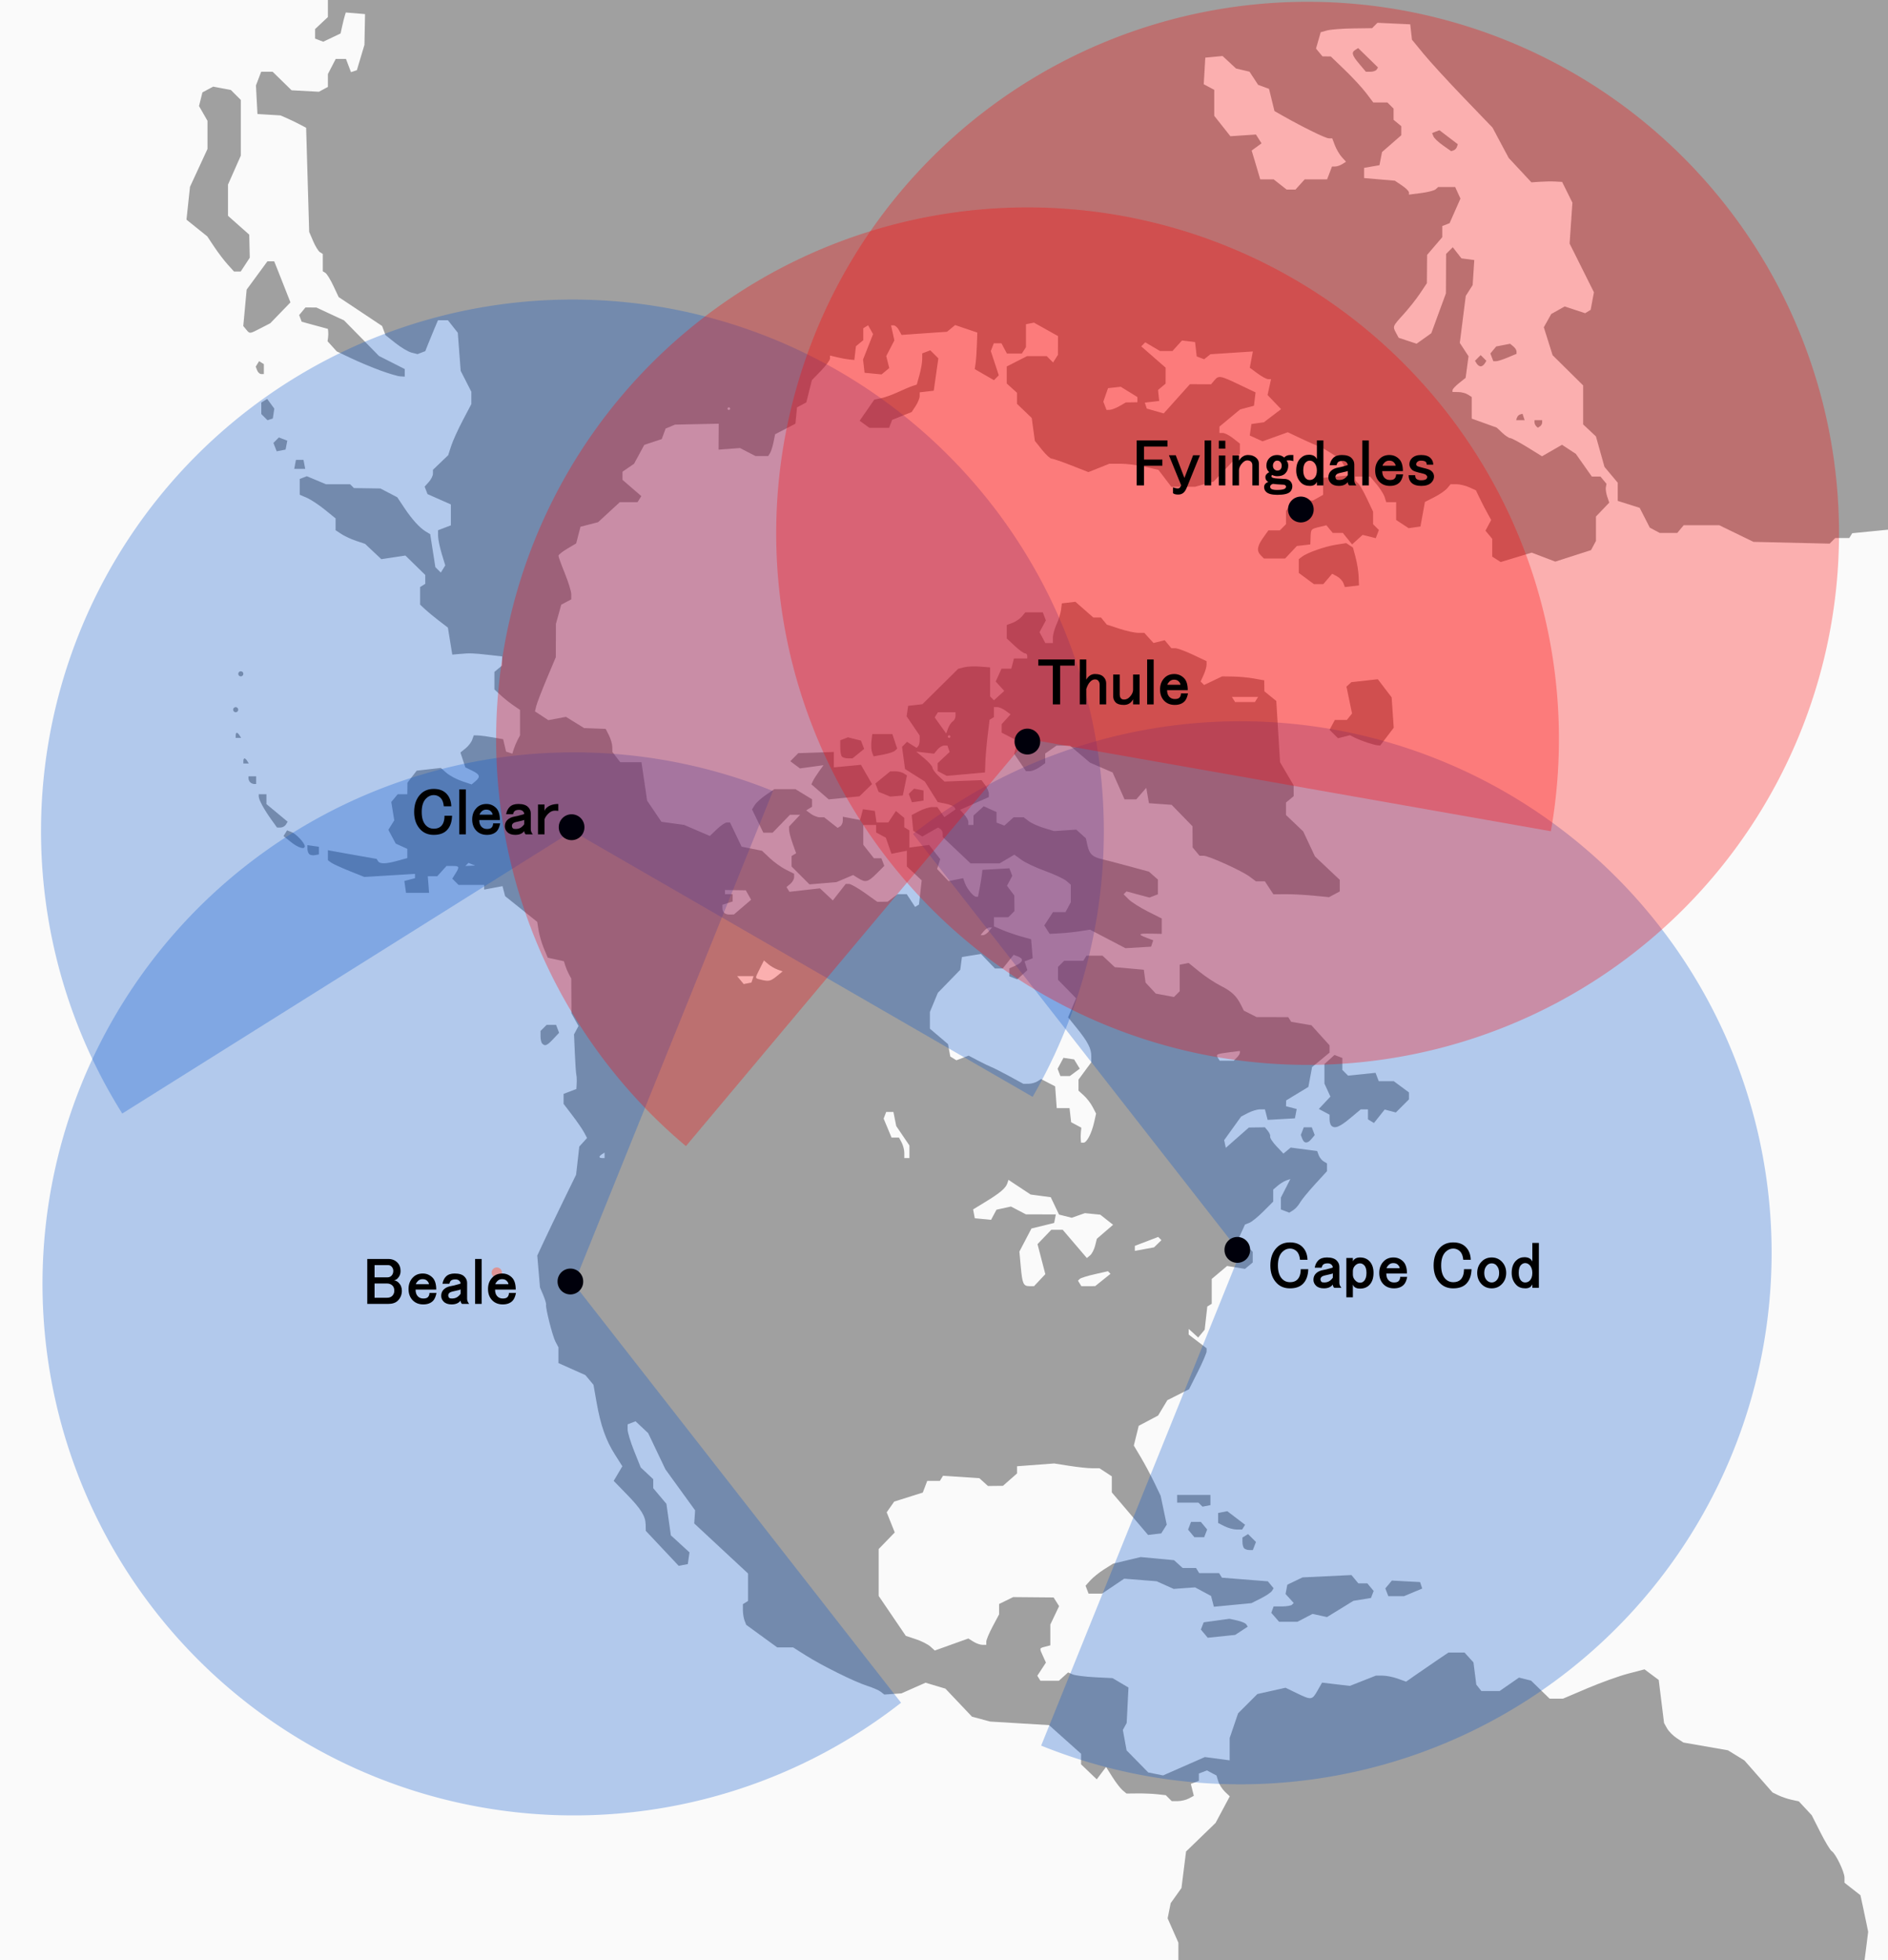 <?xml version="1.0" encoding="UTF-8" standalone="no"?>
<!-- Created with Inkscape (http://www.inkscape.org/) -->

<svg
   xmlns:dc="http://purl.org/dc/elements/1.1/"
   xmlns:cc="http://creativecommons.org/ns#"
   xmlns:rdf="http://www.w3.org/1999/02/22-rdf-syntax-ns#"
   xmlns:svg="http://www.w3.org/2000/svg"
   xmlns="http://www.w3.org/2000/svg"
   xmlns:sodipodi="http://sodipodi.sourceforge.net/DTD/sodipodi-0.dtd"
   xmlns:inkscape="http://www.inkscape.org/namespaces/inkscape"
   id="svg2"
   version="1.1"
   inkscape:version="0.48.0 r9654"
   width="737"
   height="765"
   sodipodi:docname="PAVE PAWS&amp;BMEWS.svg">
  <rect width="100%" height="100%" fill="#333333" stroke="none"/>
  <defs
     id="defs6" />
  <sodipodi:namedview
     pagecolor="#ffffff"
     bordercolor="#666666"
     borderopacity="1"
     objecttolerance="10"
     gridtolerance="10"
     guidetolerance="10"
     inkscape:pageopacity="0"
     inkscape:pageshadow="2"
     inkscape:window-width="1280"
     inkscape:window-height="975"
     id="namedview4"
     showgrid="false"
     fit-margin-top="0"
     fit-margin-left="0"
     fit-margin-right="0"
     fit-margin-bottom="0"
     inkscape:zoom="0.94640523"
     inkscape:cx="194.68439"
     inkscape:cy="382.5"
     inkscape:window-x="-4"
     inkscape:window-y="-4"
     inkscape:window-maximized="1"
     inkscape:current-layer="svg2" />
  <path
     inkscape:connector-curvature="0"
     id="path3021"
     d="M 0,382.5 0,0 368.5,0 737,0 737,382.5 737,765 368.5,765 0,765 0,382.5 z"
     style="fill:#fafafa" />
  <path
     inkscape:connector-curvature="0"
     id="path3019"
     d="m 460,761.627 0,-3.373 -2.101,-4.749 -2.101,-4.749 0.592,-2.962 0.592,-2.962 2.107,-2.959 2.107,-2.959 0.895,-7.126 0.895,-7.126 5.763,-5.58 5.763,-5.58 2.771,-5.186 2.771,-5.186 -1.903,-1.814 c -1.047,-0.998 -2.215,-2.827 -2.595,-4.065 l -0.692,-2.251 -1.86,-0.995 -1.86,-0.995 -1.572,0.603 -1.572,0.603 0,1.424 0,1.424 -1.574,0.604 -1.574,0.604 0.583,2.324 0.583,2.324 -1.943,1.04 C 463.006,702.532 461.067,703 459.766,703 l -2.366,0 -1.16,-1.16 -1.16,-1.16 -3.29,-0.367 c -1.809,-0.202 -5.259,-0.346 -7.665,-0.321 l -4.375,0.045 -1.511,-1.254 c -0.831,-0.69 -2.628,-3.024 -3.994,-5.187 l -2.483,-3.933 -1.821,2.414 -1.821,2.414 -3.061,-2.932 -3.061,-2.932 -5.6e-4,-2.063 -5.5e-4,-2.063 -6.249,-5.586 -6.249,-5.586 -11.5,-0.695 -11.5,-0.695 -3.537,-0.95 -3.537,-0.95 -5.185,-5.47 -5.185,-5.47 -3.878,-1.162 -3.878,-1.162 -4.717,2.086 -4.717,2.086 -3.342,0.225 -3.342,0.225 -1.341,-1.068 C 343.104,659.741 340.7,658.69 338.5,657.992 c -4.944,-1.569 -17.713,-7.903 -24.113,-11.961 L 309.608,643 l -3.104,0 -3.104,0 -6.058,-4.408 -6.058,-4.408 -0.642,-1.674 C 290.289,631.59 290,629.775 290,628.477 l 0,-2.359 1,-0.618 1,-0.618 0,-5.368 0,-5.368 -10.501,-9.765 -10.501,-9.765 0.172,-2.558 0.172,-2.558 -5.793,-8 -5.793,-8 -3.369,-7.068 -3.369,-7.068 -2.458,-2.309 -2.458,-2.309 -1.551,0.595 -1.551,0.595 0,2.021 c 0,1.111 1.151,4.897 2.559,8.412 l 2.559,6.391 2.441,2.294 2.441,2.294 0,1.749 0,1.749 2.573,3.058 2.573,3.058 0.868,6.144 0.868,6.144 3.634,3.328 3.634,3.328 -0.326,2.286 -0.326,2.286 -1.782,0.34 -1.782,0.34 -6.425,-6.83 -6.425,-6.829 -0.043,-2.316 c -0.064,-3.44 -1.712,-6.108 -7.373,-11.934 l -5.101,-5.25 1.685,-2.853 1.685,-2.853 -2.909,-4.588 c -3.537,-5.578 -5.561,-11.34 -7.155,-20.374 l -1.206,-6.833 -1.585,-1.894 -1.585,-1.894 -5.25,-2.343 -5.25,-2.343 0,-3.078 0,-3.078 -1.13,-2.111 c -1.162,-2.17 -3.978,-13.224 -3.702,-14.528 0.085,-0.401 -0.415,-2.08 -1.112,-3.73 l -1.266,-3 -0.53,-6.22 -0.53,-6.22 2.698,-5.78 C 213.913,481.101 217.323,474 220.005,468.5 l 4.877,-10 0.626,-5.495 0.626,-5.495 1.513,-1.672 1.513,-1.672 -1.182,-2.208 c -0.65,-1.215 -2.711,-4.212 -4.58,-6.66 L 220,430.847 l 0,-1.948 0,-1.948 2.5,-0.951 2.5,-0.951 0.118,-2.275 c 0.065,-1.251 5.9e-4,-2.725 -0.143,-3.275 -0.144,-0.55 -0.405,-4.324 -0.58,-8.387 l -0.319,-7.387 0.872,-1.63 0.872,-1.63 -1.375,-2.484 -1.375,-2.484 -0.035,-6.764 -0.035,-6.764 -0.927,-1.736 c -0.51,-0.955 -1.154,-2.482 -1.432,-3.392 l -0.505,-1.656 -3.16,-0.694 -3.16,-0.694 -1.502,-3.594 c -0.826,-1.977 -1.749,-5.121 -2.052,-6.987 l -0.551,-3.393 -6.267,-5.022 -6.267,-5.022 -0.51,-1.951 -0.51,-1.951 -3.578,0.671 -3.578,0.671 0,-0.919 0,-0.919 -5.008,0 -5.008,0 -1.217,-1.217 -1.217,-1.217 1.225,-1.961 C 179.457,338.296 179.346,338 176.655,338 l -2.345,0 -1.81,2 -1.81,2 -1.849,0 -1.849,0 0.254,3.25 0.254,3.25 -4.5,0 -4.5,0 -0.329,-2.323 -0.329,-2.323 2.079,-0.544 2.079,-0.544 0,-0.842 0,-0.842 -9.883,0.602 -9.883,0.602 -5.867,-2.349 c -3.227,-1.292 -6.429,-2.762 -7.117,-3.266 l -1.25,-0.918 0,-1.957 0,-1.957 2.75,0.511 c 1.512,0.281 5.793,1.044 9.512,1.695 l 6.762,1.184 0.547,0.884 c 0.718,1.161 3.077,1.11 7.679,-0.168 l 3.75,-1.041 0,-1.792 0,-1.792 -2.261,-1.03 -2.261,-1.03 -1.441,-2.692 -1.441,-2.692 1.154,-1.848 1.154,-1.848 -0.581,-3.582 -0.581,-3.582 1.252,-1.508 1.252,-1.508 1.878,0 1.878,0 0.022,-2.25 0.022,-2.25 1.81,-2.354 1.81,-2.354 4.709,-0.531 4.709,-0.531 2.208,1.93 c 1.214,1.062 3.917,2.509 6.006,3.217 l 3.798,1.287 1.452,-1.205 c 2.087,-1.732 1.808,-2.677 -1.225,-4.155 l -2.676,-1.305 -0.956,-2.896 -0.956,-2.896 1.987,-1.604 c 1.093,-0.882 2.263,-2.391 2.601,-3.354 l 0.614,-1.75 1.781,0.058 c 0.98,0.032 3.562,0.374 5.739,0.76 l 3.957,0.702 0.57,2.416 0.57,2.416 1.222,0.407 1.222,0.407 0.574,-1.833 c 0.315,-1.008 0.991,-2.615 1.501,-3.57 l 0.927,-1.736 0,-4.967 0,-4.967 -2.622,-1.797 c -1.442,-0.988 -3.692,-2.789 -5,-4.001 L 193,269.091 l 0,-3.423 0,-3.423 1.5,-1.245 1.5,-1.245 0,-1.781 0,-1.781 -5.25,-0.583 c -6.164,-0.684 -7.267,-0.721 -11.227,-0.372 l -2.977,0.262 -0.853,-5.271 -0.853,-5.271 -3.561,-2.729 c -1.959,-1.501 -4.398,-3.517 -5.42,-4.479 L 164,236 l 0,-3.441 0,-3.441 1,-0.618 1,-0.618 0,-1.738 0,-1.738 -3.874,-3.783 -3.874,-3.783 -4.7,0.705 -4.7,0.705 -3.176,-2.991 -3.176,-2.99 -3.455,-1.154 c -1.9,-0.635 -4.488,-1.83 -5.75,-2.657 L 131,206.954 l 0,-2.31 0,-2.31 -4.222,-3.417 c -2.322,-1.88 -5.472,-3.958 -7,-4.619 L 117,193.097 l 0,-3.08 0,-3.08 1.383,-0.531 1.383,-0.531 3.739,1.562 3.739,1.562 4.711,0 4.711,0 0.75,0.75 0.75,0.75 5.167,0.08 5.167,0.08 3.294,1.718 3.294,1.718 2.706,4.068 c 3.044,4.576 6.023,7.853 8.484,9.336 l 1.661,1 1.003,6.422 1.003,6.422 1.069,1.069 1.069,1.069 0.864,-1.397 0.864,-1.397 -1.394,-4.594 c -0.767,-2.527 -1.399,-5.618 -1.405,-6.869 L 171,206.951 173.5,206 l 2.5,-0.951 0,-4.081 0,-4.081 -4.559,-2.017 -4.559,-2.017 -0.562,-1.464 -0.562,-1.464 1.621,-1.792 C 168.27,187.149 169,185.675 169,184.858 l 0,-1.484 2.977,-2.852 2.977,-2.852 1.157,-3.585 c 0.636,-1.972 2.672,-6.465 4.523,-9.986 L 184,157.699 l 0,-2.389 0,-2.389 -2.087,-4.091 -2.087,-4.091 -0.561,-7.423 -0.561,-7.423 -1.924,-2.446 -1.924,-2.446 -1.944,0 -1.944,0 -1.378,3.25 c -0.758,1.788 -1.872,4.5 -2.475,6.028 l -1.097,2.778 -1.511,0.58 -1.511,0.58 -2.332,-0.585 c -1.282,-0.322 -4.094,-1.983 -6.248,-3.692 l -3.916,-3.107 -0.676,-1.803 -0.676,-1.803 -8.477,-5.64 -8.477,-5.64 -2.065,-4.394 c -1.136,-2.417 -2.53,-4.681 -3.097,-5.031 L 126,105.882 126,102.5 l 0,-3.382 -1.102,-0.681 c -0.606,-0.375 -1.801,-2.314 -2.655,-4.309 L 120.691,90.5 120.095,70.184 119.5,49.868 117,48.551 c -1.375,-0.724 -3.625,-1.809 -5,-2.41 L 109.5,45.048 105,44.774 100.5,44.5 100.206,38.932 99.911,33.364 100.931,30.682 101.951,28 l 2.233,0 2.233,0 3.705,3.618 3.705,3.618 5.329,0.288 5.329,0.288 1.758,-0.941 1.758,-0.941 0,-2.514 0,-2.514 1.526,-2.95 1.526,-2.95 1.999,0 1.999,0 0.981,2.581 0.981,2.581 1.146,-0.382 1.146,-0.382 1.479,-4.949 1.479,-4.949 0.119,-6 0.119,-6 -3.758,-0.311 -3.758,-0.311 -0.408,1.311 c -0.225,0.721 -0.683,2.561 -1.018,4.09 l -0.61,2.779 -3.383,1.613 -3.383,1.613 -1.591,-0.61 L 123,15.063 123,13.206 123,11.349 125.5,9 128,6.651 128,3.326 128,0 432.5,0 737,0 l 0,103.371 0,103.371 -6.977,0.688 -6.977,0.687 -0.582,0.942 -0.582,0.942 -2.741,0 -2.741,0 -1.094,1.094 -1.094,1.094 -14.856,-0.344 L 684.5,211.5 l -6.687,-3.25 -6.687,-3.25 -6.941,0 -6.941,0 -1.245,1.5 -1.245,1.5 -3.443,0 -3.443,0 -1.931,-1.033 -1.931,-1.033 -1.97,-3.861 -1.97,-3.861 -4.283,-1.355 L 631.5,195.5 l 0,-3.546 0,-3.546 -2.585,-3.084 -2.585,-3.084 -1.669,-5.949 -1.669,-5.949 -2.496,-2.345 -2.496,-2.345 0,-7.607 0,-7.607 -5.965,-5.902 -5.965,-5.902 -1.715,-5.451 -1.715,-5.451 1.454,-2.59 1.454,-2.59 2.619,-1.47 2.619,-1.47 4,1.32 4,1.32 1.068,-0.66 1.068,-0.66 0.643,-3.426 0.643,-3.426 -4.749,-9.505 -4.749,-9.505 0.547,-7.979 0.547,-7.979 -2.006,-4.055 L 609.791,71 607.145,70.855 c -1.455,-0.08 -4.152,-0.04 -5.992,0.089 l -3.347,0.235 -4.439,-4.767 -4.439,-4.767 -3.158,-5.924 -3.158,-5.924 -11.205,-11.648 C 565.246,31.742 558.172,24.025 555.69,21 l -4.514,-5.5 -0.338,-3 L 550.5,9.5 544.102,9.198 537.703,8.897 536.652,9.948 535.6,11 l -7.55,0.1 c -4.152,0.055 -8.663,0.41 -10.024,0.789 l -2.474,0.689 -0.915,3.191 -0.915,3.191 1.261,1.52 1.261,1.52 1.628,0.022 1.628,0.022 5.5,5.294 c 3.025,2.912 6.757,6.952 8.293,8.978 L 536.085,40 l 2.757,0 2.757,0 1.2,1.2 1.2,1.2 0,2.178 0,2.178 1.5,1.245 1.5,1.245 0,1.774 0,1.774 -3.75,3.274 -3.75,3.274 -0.508,2.571 -0.508,2.571 -2.992,0.518 -2.992,0.518 0,1.99 0,1.99 6,0.514 6,0.514 2.75,1.851 c 1.512,1.018 2.75,2.24 2.75,2.716 l 0,0.866 4.75,-0.61 c 2.612,-0.336 5.178,-1.002 5.7,-1.481 L 561.4,73 l 3.321,0 3.321,0 1.029,2.259 1.029,2.259 -2.124,4.801 -2.124,4.801 -1.427,0.548 -1.427,0.548 0,2.181 0,2.181 -2.959,3.462 -2.959,3.462 -0.041,5.518 -0.041,5.518 -2.661,3.982 c -1.463,2.19 -4.388,5.885 -6.5,8.21 -4.258,4.689 -4.243,4.65 -2.847,7.258 l 0.992,1.854 3.499,1.155 3.499,1.155 2.868,-2.042 2.868,-2.042 2.855,-7.782 2.855,-7.782 0.036,-7.699 0.036,-7.699 1.304,-1.301 L 567.108,96.5 l 1.696,2.174 1.696,2.174 2.5,0.326 2.5,0.326 -0.314,4.883 -0.314,4.883 -1.347,2.117 -1.347,2.117 -1.163,9.171 -1.163,9.171 1.703,2.6 1.703,2.6 -0.566,4.223 -0.566,4.223 -2.562,2.043 C 568.153,150.656 567,151.896 567,152.288 l 0,0.712 2.25,0.015 c 1.238,0.008 2.925,0.448 3.75,0.976 l 1.5,0.961 0,4.215 0,4.215 4.881,1.757 4.881,1.757 2.183,2.051 c 1.201,1.128 2.595,2.051 3.099,2.051 0.504,0 3.5,1.595 6.659,3.545 l 5.743,3.545 3.899,-2.244 3.899,-2.244 2.696,1.767 2.696,1.767 3.124,4.432 3.124,4.432 1.685,0 1.685,0 1.183,1.426 1.183,1.426 -0.257,1.324 c -0.141,0.728 0.1,2.379 0.536,3.668 l 0.793,2.344 -2.597,2.711 -2.597,2.711 0,4.761 0,4.761 -0.961,1.796 -0.961,1.796 -6.978,2.244 -6.978,2.244 -4.594,-1.754 -4.593,-1.754 -6.06,1.835 -6.06,1.835 -1.657,-1.058 -1.657,-1.058 0,-3.473 0,-3.473 -1.319,-1.591 -1.319,-1.591 1.115,-2.083 1.115,-2.083 -1.509,-2.731 c -0.83,-1.502 -2.171,-4.108 -2.979,-5.79 l -1.47,-3.059 -2.613,-1.191 C 572.082,189.536 569.857,189 568.575,189 l -2.33,0 -1.306,1.573 c -0.718,0.865 -2.971,2.423 -5.007,3.462 l -3.702,1.888 -0.871,4.788 -0.871,4.788 -2.302,0.327 -2.302,0.327 -2.442,-1.6 -2.442,-1.6 0,-3.477 0,-3.477 -1.933,0 -1.933,0 -0.636,-2.005 c -0.35,-1.103 -1.77,-3.353 -3.156,-5 l -2.52,-2.995 -2.911,0 -2.911,0 0,0.941 c 0,0.518 0.449,1.219 0.998,1.558 0.549,0.339 2.124,2.997 3.5,5.906 l 2.502,5.289 0,2.454 0,2.454 1.133,1.133 1.133,1.133 -0.611,1.592 -0.611,1.592 -2.562,-0.643 -2.562,-0.643 -2.055,1.86 -2.055,1.86 -1.815,-2.241 -1.815,-2.241 -1.967,0 -1.967,0 -1.237,-1.49 -1.237,-1.49 -2.636,0.631 c -3.406,0.815 -3.415,0.827 -3.534,4.082 L 511.5,212.5 l -2.627,0.305 -2.627,0.305 -2.297,2.445 -2.297,2.445 -4.126,0 -4.126,0 -1.2,-1.2 c -1.723,-1.723 -1.489,-3.586 0.868,-6.896 l 2.068,-2.904 2.232,0 2.232,0 1.2,-1.2 1.2,-1.2 0,-2.577 0,-2.578 1.582,-2.258 1.582,-2.258 3.683,0.217 3.683,0.217 1.986,-1.114 1.986,-1.114 0,-3.317 0,-3.317 5.249,-0.5 5.249,-0.5 -1.963,-3.215 -1.963,-3.215 -4.016,-2.535 C 516.847,175.141 514.778,174 514.458,174 c -0.32,0 -3.096,-1.19 -6.17,-2.644 l -5.588,-2.644 -4.924,1.771 -4.924,1.771 -2.495,-1.137 -2.495,-1.137 0.318,-2.24 L 488.5,165.5 l 2.441,-0.345 2.441,-0.345 3.352,-2.556 3.352,-2.556 -2.642,-2.758 -2.642,-2.758 0.679,-3.091 0.679,-3.091 -1.12,0 c -0.616,0 -2.482,-1.007 -4.146,-2.237 l -3.026,-2.237 0.595,-3.17 0.595,-3.17 -8.278,0.539 -8.278,0.539 -1.237,0.98 -1.237,0.98 -1.441,-0.553 -1.441,-0.553 -0.322,-2.809 L 466.5,133.5 l -2.552,-0.297 -2.552,-0.297 -1.853,2.047 -1.853,2.047 -2.441,0 -2.441,0 -2.874,-1.697 -2.874,-1.697 -0.781,0.793 -0.781,0.793 4.758,4.155 4.758,4.155 -0.008,3.128 -0.008,3.128 -1.471,1.221 -1.471,1.221 0.221,2.152 0.221,2.152 -2.809,0.322 -2.809,0.322 0.388,1.163 0.388,1.163 3.3,0.946 3.3,0.946 5.122,-5.709 5.122,-5.709 4.128,0.028 L 472.755,150 474,148.5 c 1.696,-2.043 2.274,-1.949 9.666,1.579 l 6.452,3.079 -0.309,2.605 -0.309,2.605 -2.698,0.716 -2.698,0.716 -4.034,3.351 -4.034,3.351 -0.018,1.25 -0.018,1.25 1.365,0 c 0.751,0 2.551,0.933 4,2.073 l 2.635,2.073 0,1.987 0,1.987 -5.136,5.431 -5.136,5.431 -3.614,1.004 -3.614,1.004 -4.631,0.006 -4.631,0.006 -2.521,-3.306 -2.521,-3.306 -5.174,-1.194 C 444.175,181.537 439.866,181 437.444,181 l -4.403,0 -4.083,1.634 -4.083,1.634 -6.712,-2.634 c -3.692,-1.448 -7.151,-2.634 -7.688,-2.634 -0.536,-2e-5 -2.219,-1.559 -3.74,-3.464 l -2.764,-3.464 -0.613,-4.47 -0.613,-4.47 -2.873,-2.753 -2.873,-2.753 0,-2.158 0,-2.158 -2,-1.81 -2,-1.81 0,-3.325 0,-3.325 3.96,-2.02 3.96,-2.02 3.84,0 3.84,0 1.242,1.242 1.242,1.242 0.943,-1.492 0.943,-1.492 0.015,-3.665 0.015,-3.664 -4.691,-2.622 -4.691,-2.622 -1.559,0.312 -1.559,0.312 0,4.474 0,4.474 -0.809,1.25 -0.809,1.25 -2.906,0 -2.906,0 -1.07,-2 -1.07,-2 -1.496,0 -1.496,0 -0.582,1.516 -0.582,1.516 1.56,4.734 1.56,4.734 -0.945,0.948 -0.945,0.948 -3.752,-2.164 -3.752,-2.164 0.339,-2.284 c 0.187,-1.256 0.412,-4.464 0.5,-7.128 l 0.161,-4.844 -4.323,-1.468 -4.323,-1.468 -1.584,1.312 -1.584,1.312 -3.094,0.203 c -1.701,0.112 -5.697,0.39 -8.879,0.618 l -5.785,0.415 -1,-1.868 C 350.38,127.841 349.46,127 348.885,127 l -1.044,0 0.643,2.927 0.643,2.927 -1.585,3.064 -1.585,3.064 0.586,2.333 0.586,2.333 -1.499,1.244 -1.499,1.244 -3.315,-0.318 L 337.5,145.5 l -0.3,-2.585 -0.3,-2.585 1.955,-4.96 1.955,-4.96 -0.966,-1.726 -0.966,-1.726 -0.939,0.58 -0.939,0.58 0,2.319 0,2.319 -1.441,1.196 -1.441,1.196 -0.309,2.677 L 333.5,140.5 l -2,-0.195 c -1.1,-0.107 -3.237,-0.497 -4.75,-0.867 l -2.75,-0.672 0,1.166 c 0,0.641 -1.59,2.803 -3.533,4.804 l -3.533,3.638 -1.094,4.346 -1.094,4.346 -1.81,0.969 -1.81,0.969 -0.313,3.189 -0.313,3.189 -3.963,2.06 -3.963,2.06 -0.627,3.087 c -0.345,1.698 -0.95,3.611 -1.346,4.25 L 299.882,178 l -2.491,0 -2.491,0 -3.017,-1.56 -3.017,-1.56 -4.184,0.31 L 280.5,175.5 l 0.033,-5.061 0.033,-5.061 -8.532,0.179 -8.532,0.179 -1.834,0.771 -1.834,0.771 -0.759,2.053 -0.759,2.053 -3.407,1.133 -3.407,1.133 -2,3.689 -2,3.689 -2.25,1.542 -2.25,1.542 0,1.587 0,1.587 3.672,3.174 3.672,3.174 -0.731,1.182 -0.731,1.182 -3.463,0 -3.463,0 -4.242,3.91 -4.242,3.91 -3.435,0.89 -3.435,0.89 -0.845,3.259 -0.845,3.259 -3.456,2.039 C 219.555,215.28 218,216.526 218,216.926 c 0,0.401 1.125,3.497 2.5,6.881 1.375,3.384 2.5,7.046 2.5,8.137 l 0,1.985 -1.956,1.047 -1.956,1.047 -1.038,3.738 -1.038,3.738 -0.022,6.5 -0.022,6.5 -3.565,8.5 c -1.961,4.675 -3.791,9.436 -4.067,10.58 l -0.503,2.08 2.61,1.71 2.61,1.71 3.437,-0.645 3.437,-0.645 3.549,2.193 3.549,2.193 4.209,0.161 4.209,0.161 1.264,2.5 c 0.695,1.375 1.285,3.4 1.311,4.5 l 0.047,2 1.525,2 1.525,2 4.146,0 4.146,0 1.107,7.5 1.107,7.5 2.788,4.127 2.788,4.127 4.432,0.608 4.432,0.608 5.016,2.158 5.016,2.158 2.759,-2.643 C 281.368,322.189 283.139,321 283.785,321 l 1.176,0 2.269,4.73 2.269,4.73 3.987,0.803 3.987,0.803 3.013,2.854 c 1.657,1.57 4.475,3.591 6.263,4.492 l 3.25,1.638 0,1.352 c 0,0.744 -0.67,1.908 -1.489,2.588 l -1.489,1.236 0.573,0.927 0.573,0.927 5.959,-0.674 5.959,-0.674 2.508,2.356 2.508,2.356 2.522,-3.222 2.522,-3.222 1.252,0 c 0.688,0 3.467,1.575 6.174,3.5 l 4.923,3.5 2.003,-0.032 2.003,-0.032 1.941,-1.468 1.941,-1.468 1.786,0 1.786,0 1.632,2.491 1.632,2.491 0.758,-0.468 0.758,-0.468 0.532,-4.716 0.532,-4.716 -2.899,-2.708 -2.899,-2.708 0,-3.074 0,-3.074 -3.008,0.602 -3.008,0.602 -1.097,-3.148 -1.097,-3.148 -1.895,-1.014 -1.895,-1.014 0,-1.465 0,-1.465 -2.5,0 -2.5,0 0,3.865 0,3.865 2.073,2.635 2.073,2.635 1.459,0 1.459,0 0.567,1.478 0.567,1.478 -3.022,3.022 c -3.351,3.351 -4.297,3.588 -7.168,1.794 l -1.965,-1.227 -3.271,1.384 -3.271,1.384 -5.257,0.436 -5.257,0.436 -3.493,-3.493 L 309,338.2 l 0,-2.041 0,-2.041 0.886,-0.548 0.886,-0.548 -1.342,-3.761 c -0.738,-2.069 -1.362,-4.407 -1.386,-5.197 L 308,322.629 l 2.174,-2.314 2.174,-2.314 -1.978,0 -1.978,0 -3.392,3.5 -3.392,3.5 -1.817,0 -1.817,0 -2.206,-4.541 -2.206,-4.541 1.063,-1.709 c 0.585,-0.94 2.55,-2.722 4.367,-3.959 l 3.304,-2.25 4.102,0.004 4.102,0.004 3.25,1.982 3.25,1.982 0,1.456 0,1.456 -1.151,0.712 -1.151,0.712 1.843,1.347 c 1.013,0.741 2.596,1.347 3.517,1.347 l 1.674,0 2.625,2.065 2.625,2.065 1.01,-0.624 C 328.546,322.163 329,321.183 329,320.33 l 0,-1.552 3.378,0.634 3.378,0.634 0.55,-2.101 0.55,-2.101 2.323,0.329 2.323,0.329 0.32,2.25 0.32,2.25 2.308,0 2.308,0 1.485,-2.236 1.485,-2.236 1.637,1.359 1.637,1.359 0,1.819 0,1.819 1,0.618 1,0.618 0,3.346 0,3.346 3.841,-0.515 3.841,-0.515 2.177,2.767 2.177,2.767 -0.612,1.928 -0.612,1.928 2.221,2.365 2.221,2.365 2.858,-0.572 2.858,-0.572 0.667,1.872 c 0.793,2.226 3.373,5.372 4.405,5.372 l 0.732,0 0.621,-3.25 c 0.341,-1.788 0.73,-4.15 0.864,-5.25 l 0.243,-2 5.261,-0.303 5.261,-0.303 0.566,1.474 0.566,1.475 -1.038,1.94 -1.038,1.94 1.429,1.888 1.429,1.888 0.032,3.05 0.032,3.05 -1.2,1.2 -1.2,1.2 -2.8,0 -2.8,0 0,1.781 0,1.781 3.25,1.391 c 1.788,0.765 5.05,1.895 7.25,2.511 l 4,1.121 0.311,3.716 0.311,3.716 -1.591,0.61 -1.591,0.61 0.544,1.714 0.544,1.714 -1.977,1.789 -1.977,1.789 -1.537,-0.59 -1.537,-0.59 0,-1.553 0,-1.553 2.5,-1.139 c 2.895,-1.319 3.204,-2.611 0.84,-3.518 l -1.66,-0.637 -2.128,2.668 -2.128,2.668 -1.525,0 -1.525,0 -2.718,-2.837 -2.718,-2.837 -3.719,0.601 -3.719,0.601 -0.329,2.487 -0.329,2.487 -4.375,4.5 -4.375,4.5 -1.546,3.718 -1.546,3.718 -4e-5,3.282 -5e-5,3.282 3.529,3 3.529,3 0.448,2.427 0.448,2.426 1.19,0.735 1.19,0.735 2.391,-0.909 2.391,-0.909 3.693,1.947 c 2.031,1.071 4.368,2.201 5.193,2.51 0.825,0.309 3.966,1.907 6.98,3.55 l 5.48,2.987 2.02,-0.015 c 1.111,-0.008 2.668,-0.426 3.461,-0.927 l 1.441,-0.912 2.751,1.423 2.751,1.423 0.308,4.254 0.308,4.254 2.5,0 2.5,0 0.316,2.75 0.316,2.75 1.986,1.063 1.986,1.063 -0.167,1.687 c -0.092,0.928 -0.116,2.249 -0.052,2.937 L 422,446 l 0.965,0 c 1.273,0 3.158,-3.611 4.126,-7.903 l 0.778,-3.45 -1.332,-2.576 c -0.733,-1.417 -2.278,-3.432 -3.434,-4.479 L 421,425.69 l 0,-2.151 0,-2.151 2.5,-3.389 2.5,-3.389 0,-2.371 c 0,-2.987 -1.367,-5.63 -5.664,-10.947 l -3.399,-4.207 1.557,-3.725 1.557,-3.725 -3.525,-3.61 -3.525,-3.61 0,-2.508 0,-2.508 1.2,-1.2 1.2,-1.2 3.741,0 3.741,0 0.618,-1 0.618,-1 3.127,0 3.127,0 2.389,2.244 2.389,2.244 5.676,0.506 5.676,0.506 0.338,2.5 0.338,2.5 1.997,2.155 1.997,2.155 3.546,0.665 3.546,0.665 1.12,-1.124 1.12,-1.124 0,-5.177 0,-5.177 1.744,-0.341 1.744,-0.341 4.256,3.452 c 2.341,1.898 6.086,4.373 8.323,5.499 4.227,2.128 6.117,3.927 7.914,7.531 l 1.059,2.124 2.48,1.255 2.48,1.255 6.191,0.015 6.191,0.015 0.564,0.913 0.564,0.913 3.951,0.668 3.951,0.668 3.544,3.922 3.544,3.922 0,1.424 0,1.424 -3.413,2.823 -3.413,2.823 -0.721,3.872 -0.721,3.872 -4.334,2.628 -4.334,2.628 -0.032,1.133 -0.032,1.133 2.087,0.546 2.087,0.546 -0.346,1.821 -0.346,1.821 -5.32,0.305 -5.32,0.305 -0.537,-2.055 -0.537,-2.055 -1.933,0 c -1.063,0 -3.153,0.631 -4.643,1.401 l -2.71,1.401 -3.311,4.611 -3.311,4.611 0.321,1.491 0.321,1.491 4.5,-3.961 4.5,-3.961 3.128,-0.043 3.128,-0.043 1.158,1.395 c 0.637,0.767 1.04,1.78 0.897,2.25 -0.143,0.47 0.96,2.152 2.453,3.738 l 2.713,2.883 1.421,-1.179 1.421,-1.179 5.177,0.687 5.177,0.687 0.589,1.61 c 0.324,0.885 1.186,1.97 1.915,2.41 l 1.325,0.8 0,1.51 0,1.51 -4.75,5.19 c -2.612,2.855 -5.23,6.06 -5.817,7.123 -0.587,1.063 -1.763,2.372 -2.614,2.909 l -1.547,0.976 -1.636,-0.628 -1.636,-0.628 0,-2.32 0,-2.32 1.846,-3.621 1.846,-3.621 -1.596,0.562 c -0.878,0.309 -2.384,1.238 -3.346,2.065 l -1.75,1.503 0,2.345 0,2.345 -3.826,3.826 c -2.105,2.105 -4.583,4.117 -5.509,4.472 l -1.682,0.646 -1.16,2.547 -1.16,2.547 2.669,2.786 2.669,2.786 0,2.073 0,2.073 -1.508,1.252 -1.508,1.252 -3.49,-0.566 -3.49,-0.566 -3.002,2.526 -3.002,2.526 0,4.852 0,4.852 -0.867,0.536 -0.867,0.536 -0.51,4.522 -0.51,4.522 -1.266,1.526 -1.266,1.526 -1.857,-1.68 -1.857,-1.68 0,1.104 0,1.104 3.5,2.67 3.5,2.67 0,1.189 c 0,0.654 -1.543,4.255 -3.429,8.003 l -3.429,6.815 -4.228,2.128 -4.228,2.128 -1.81,3 -1.81,3 -3.784,2.005 -3.784,2.005 -0.952,3.85 -0.952,3.85 2.759,4.645 c 1.517,2.555 3.874,6.97 5.238,9.812 l 2.479,5.167 1.181,5.628 1.181,5.628 -1.067,1.704 -1.067,1.704 -2.573,0.309 -2.573,0.309 -7.076,-8.309 -7.076,-8.309 -1.1e-4,-3.135 -10e-5,-3.135 -2.414,-1.582 -2.414,-1.582 -2.836,0.01 c -1.56,0.006 -5.536,-0.414 -8.836,-0.932 l -6,-0.942 -7.25,0.545 -7.25,0.545 0,1.401 0,1.401 -2.75,2.42 -2.75,2.42 -2.921,0.032 -2.921,0.032 -1.689,-1.528 -1.689,-1.528 -7.084,-0.467 -7.084,-0.467 -0.615,0.996 -0.615,0.996 -2.466,0 -2.466,0 -0.868,2.284 -0.868,2.284 -5.58,1.759 -5.58,1.759 -1.465,2.092 -1.465,2.092 1.572,3.93 1.572,3.93 -3.134,3.234 -3.134,3.234 0,9.161 0,9.161 5.295,7.792 5.295,7.792 3.929,1.297 c 2.161,0.714 4.705,2 5.654,2.859 l 1.725,1.561 6.551,-2.349 6.551,-2.349 1.987,1.241 c 1.093,0.682 2.668,1.241 3.501,1.241 l 1.514,0 0,-1.258 c 0,-0.692 1.125,-3.371 2.5,-5.954 l 2.5,-4.696 0,-2.02 0,-2.02 2.75,-1.345 2.75,-1.345 7.889,0.069 7.889,0.069 1.072,1.696 1.072,1.696 -1.711,3.588 -1.711,3.588 0,4.06 0,4.06 -2,0.523 c -2.348,0.614 -2.32,0.494 -0.858,3.702 l 1.142,2.506 -1.683,2.569 -1.683,2.569 0.601,0.972 0.601,0.972 3.612,0 3.612,0 1.791,-1.621 1.792,-1.621 1.787,0.767 c 0.983,0.422 4.888,0.922 8.679,1.112 l 6.891,0.345 3.109,1.835 3.109,1.835 -0.351,6.924 -0.351,6.924 -0.746,1.352 -0.746,1.352 0.73,3.99 0.73,3.99 4.224,4.304 4.224,4.304 2.899,0.58 2.899,0.58 8.152,-3.584 8.152,-3.584 4.843,0.642 4.843,0.642 0,-4.356 0,-4.356 1.643,-4.821 1.643,-4.821 3.765,-3.765 3.765,-3.765 5.494,-1.229 5.494,-1.229 4.415,2.137 c 5.679,2.749 5.946,2.716 8.063,-1.003 l 1.78,-3.128 5.424,0.637 5.424,0.637 5.083,-2.003 5.083,-2.003 2.642,0 c 1.453,0 4.107,0.53 5.897,1.177 l 3.255,1.177 4.178,-2.927 c 2.298,-1.61 6.018,-4.164 8.267,-5.677 l 4.089,-2.75 3.144,0 3.144,0 1.74,1.922 1.74,1.922 0.55,4.328 0.55,4.328 0.987,1.25 0.987,1.25 3.574,0 3.574,0 3.775,-2.616 3.775,-2.616 2.349,0.59 2.349,0.59 3.631,3.526 3.631,3.526 2.601,0 2.601,0 9.485,-4.037 c 5.217,-2.22 12.377,-4.796 15.912,-5.723 l 6.428,-1.686 2.776,2.072 2.776,2.072 1.041,8.4 1.041,8.4 1.179,2.108 c 0.649,1.16 2.348,2.874 3.776,3.81 l 2.597,1.702 8.694,1.516 8.694,1.516 3.222,1.989 3.222,1.989 5.479,6.24 5.479,6.24 2.299,1.118 c 1.265,0.615 3.575,1.396 5.135,1.736 l 2.835,0.618 2.521,2.71 2.521,2.71 3.369,6.676 c 1.853,3.672 3.836,6.965 4.408,7.318 1.55,0.958 5.011,8.137 5.011,10.394 l 0,1.967 3.109,2.433 3.109,2.433 0.953,4.39 c 0.524,2.414 1.202,5.63 1.506,7.146 l 0.553,2.756 -0.686,5.494 L 727.856,765 593.928,765 460,765 l 0,-3.373 z m -54.146,-261.971 2.202,-2.344 -1.525,-5.854 -1.525,-5.854 2.684,-2.802 2.684,-2.802 2.236,0 2.236,0 4.71,5.513 4.71,5.513 1.27,-1.054 c 0.698,-0.58 1.575,-2.27 1.948,-3.757 l 0.678,-2.703 3.17,-2.733 3.17,-2.733 -2.5,-1.973 -2.5,-1.973 -3,-0.3 -3,-0.3 -2.574,0.903 -2.574,0.903 -2.476,-0.622 -2.476,-0.622 -1.616,-3.388 -1.616,-3.388 -3.931,-0.527 -3.931,-0.527 -4.322,-2.86 -4.322,-2.86 -0.456,1.369 c -0.626,1.877 -2.854,3.765 -8.526,7.224 l -4.819,2.939 0.327,1.728 0.327,1.728 3.175,0.308 3.175,0.308 1.058,-1.977 1.058,-1.977 2.82,-0.619 2.82,-0.619 2.938,1.532 2.938,1.532 5.823,0.006 5.823,0.006 -0.323,1.666 -0.323,1.666 -4.431,1.084 -4.431,1.084 -2.355,4.5 -2.355,4.5 0.53,5.835 C 399.071,501.09 399.478,502 401.885,502 l 1.767,0 2.202,-2.344 z m 24.646,-0.071 3,-2.405 -0.5,-0.504 -0.5,-0.504 -5.167,1.165 c -2.842,0.641 -5.475,1.472 -5.85,1.848 l -0.683,0.683 0.659,1.067 0.659,1.067 2.691,-0.005 2.691,-0.005 3,-2.405 z m 21.44,-14.134 1.44,-1.403 -0.63,-0.63 -0.63,-0.63 -4.561,1.742 -4.561,1.742 0,0.975 0,0.975 3.75,-0.684 3.75,-0.684 1.44,-1.403 z M 236,450.941 l 0,-1.059 -1,0.618 c -0.55,0.34 -1,0.816 -1,1.059 0,0.243 0.45,0.441 1,0.441 l 1,0 0,-1.059 z m 119,-1.397 0,-2.456 -2.575,-3.794 -2.575,-3.794 -0.55,-2.75 -0.55,-2.75 -1.406,0 -1.406,0 -0.5,1.303 -0.5,1.303 1.545,3.697 1.545,3.697 1.451,0 1.451,0 1.035,1.934 c 0.569,1.064 1.035,2.864 1.035,4 l 0,2.066 1,0 1,0 0,-2.456 z M 482.8,412.8 c 0.66,-0.66 1.2,-1.517 1.2,-1.905 l 0,-0.705 -4.25,0.542 c -4.91,0.627 -5.179,0.764 -4.291,2.201 l 0.659,1.067 2.741,0 2.741,0 1.2,-1.2 z m -189.05,-30.55 0.416,-1.25 -3.206,0 -3.206,0 1.28,1.543 1.28,1.543 1.509,-0.293 1.509,-0.293 0.416,-1.25 z m 9.389,-1.176 2.361,-1.926 -2,-0.726 c -1.1,-0.399 -2.741,-1.36 -3.646,-2.135 l -1.646,-1.409 -1.604,3.215 c -1.962,3.932 -1.971,3.665 0.146,4.218 3.241,0.847 4.02,0.696 6.389,-1.236 z M 386,363.5 l 1.245,-1.5 -1,0 c -0.55,0 -1.56,0.675 -2.245,1.5 l -1.245,1.5 1,0 c 0.55,0 1.56,-0.675 2.245,-1.5 z m -96.149,-9.448 3.351,-2.867 -1.031,-1.842 -1.031,-1.842 -4.071,-0.062 -4.071,-0.062 0,0.812 0,0.812 1.5,0 1.5,0 0,1.433 0,1.433 -2,0.635 -2,0.635 0,1.266 c 0,1.716 1.016,2.607 2.917,2.559 l 1.583,-0.041 3.351,-2.867 z m -105.664,-16.735 -1.312,-0.525 -0.604,0.604 -0.604,0.604 1.917,-0.079 1.917,-0.079 -1.312,-0.525 z M 285,159.5 c 0,-0.275 -0.225,-0.5 -0.5,-0.5 -0.275,0 -0.5,0.225 -0.5,0.5 0,0.275 0.225,0.5 0.5,0.5 0.275,0 0.5,-0.225 0.5,-0.5 z m 152,-1 2.5,-1.429 2.25,-0.035 L 444,157 l 0,-1.015 0,-1.015 -3.25,-2.006 -3.25,-2.006 -2.482,0.271 -2.482,0.271 -0.92,2.633 -0.92,2.633 0.621,1.617 0.621,1.617 1.281,-0.035 C 433.923,159.945 435.625,159.286 437,158.5 z m 70.5,-86.5 1.81,-2 4.37,0 4.37,0 0.951,-2.5 0.951,-2.5 1.275,-0.015 c 0.701,-0.008 1.932,-0.431 2.735,-0.939 l 1.46,-0.924 -1.641,-1.813 c -0.902,-0.997 -2.111,-3.05 -2.685,-4.561 L 520.049,54 518.727,54 C 517.483,54 508.819,49.764 501,45.333 l -3.5,-1.984 -1.063,-4.333 -1.063,-4.333 -2.129,-0.787 -2.129,-0.787 -1.681,-2.566 -1.681,-2.566 -2.627,-0.617 -2.627,-0.617 -2.63,-2.443 -2.63,-2.443 -3.37,0.322 L 470.5,22.5 l -0.3,5.188 -0.3,5.188 2.05,1.097 2.05,1.097 0,5.071 0,5.071 3.148,3.975 3.148,3.975 4.989,-0.331 4.989,-0.331 1.091,1.723 1.091,1.723 -1.927,1.409 -1.927,1.409 1.317,4.368 c 0.724,2.402 1.475,4.93 1.668,5.618 l 0.351,1.25 2.624,0 2.624,0 2.543,2 2.543,2 1.71,0 1.71,0 1.81,-2 z m -37.392,565.63 -1.332,-1.604 0.541,-1.409 0.541,-1.409 5.031,-0.692 5.031,-0.692 3.029,0.665 c 1.666,0.366 3.273,1.061 3.572,1.544 l 0.543,0.879 -2.454,1.608 -2.454,1.608 -5.358,0.553 -5.358,0.553 -1.332,-1.604 z m 27.678,-6.38 -1.524,-1.75 0.453,-1.25 0.453,-1.25 3.25,0 c 1.788,0 3.551,-0.301 3.919,-0.669 l 0.669,-0.669 -1.59,-1.757 -1.59,-1.757 0.35,-1.817 0.35,-1.817 2.964,-1.421 2.964,-1.421 9.549,-0.46 9.549,-0.46 1.347,1.623 1.347,1.623 1.755,0 1.755,0 1.234,1.487 1.234,1.487 -0.525,1.368 -0.525,1.368 -3.428,0.556 -3.428,0.556 -5.152,3.17 -5.152,3.17 -2.82,-0.619 -2.82,-0.619 -2.938,1.532 -2.938,1.532 -3.595,0.006 -3.595,0.006 -1.524,-1.75 z m -24.488,-6.222 -0.551,-2.108 -3.123,-1.679 -3.123,-1.679 -4.173,0.302 -4.173,0.302 -3.327,-1.493 -3.327,-1.493 -6.33,-0.503 -6.33,-0.503 -4.315,2.912 -4.315,2.912 -2.636,0 -2.636,0 -0.59,-1.537 -0.59,-1.537 1.871,-2.092 c 1.029,-1.151 3.446,-3.09 5.371,-4.309 l 3.5,-2.217 5.385,-1.286 5.385,-1.286 6.51,0.608 6.51,0.608 1.684,1.524 1.684,1.524 2.612,0 2.612,0 0.618,1 0.618,1 3.882,0 3.882,0 0.552,0.893 0.552,0.893 8.97,0.71 8.97,0.71 1.123,1.353 1.123,1.353 -0.654,1.058 c -0.36,0.582 -2.311,1.892 -4.336,2.911 l -3.682,1.853 -7.326,0.701 -7.326,0.701 -0.551,-2.108 z m 68.06,-3.541 -0.58,-1.513 1.272,-1.532 1.272,-1.532 5.511,0.295 5.511,0.295 0.417,1.264 0.417,1.264 -3.556,1.486 -3.556,1.486 -3.064,0 -3.063,0 -0.58,-1.513 z M 485.667,604.333 C 485.3,603.967 485,602.868 485,601.892 l 0,-1.774 1.096,-0.677 1.096,-0.677 1.541,1.541 1.541,1.541 -0.605,1.578 -0.605,1.578 -1.365,0 c -0.751,0 -1.665,-0.3 -2.031,-0.667 z m -20.656,-5.821 -1.234,-1.487 0.58,-1.513 0.58,-1.513 1.909,0 1.909,0 1.234,1.487 1.234,1.487 -0.58,1.513 -0.58,1.513 -1.909,0 -1.909,0 -1.234,-1.487 z m 12.989,-2.807 -2.5,-1.265 0,-1.957 0,-1.957 1.797,-0.346 1.797,-0.346 3.471,2.648 3.471,2.648 -0.578,0.935 -0.578,0.935 -2.191,-0.015 C 481.486,596.977 479.375,596.401 478,595.706 z m -9.391,-8.421 -0.794,-0.785 -4.158,0 -4.158,0 0,-1.5 0,-1.5 6.5,0 6.5,0 0,1.986 0,1.986 -1.549,0.298 -1.549,0.298 -0.794,-0.785 z M 508.362,444.5 l -0.576,-1.5 0.576,-1.5 0.576,-1.5 1.563,0 1.563,0 0.58,1.513 0.58,1.513 -1.234,1.487 c -1.575,1.898 -2.897,1.893 -3.628,-0.013 z m 11.305,-5.167 C 519.3,438.967 519,437.858 519,436.869 l 0,-1.798 -2.094,-1.121 -2.094,-1.121 2.259,-2.405 2.259,-2.405 -1.165,-2.557 -1.165,-2.557 0,-3.798 0,-3.798 1.963,-1.776 1.963,-1.776 1.537,0.59 1.537,0.59 0,2.331 0,2.331 1.116,1.116 1.116,1.116 5.363,-0.553 5.363,-0.553 0.628,1.638 0.628,1.638 2.933,0 2.934,0 2.959,2.188 2.96,2.188 0,1.357 0,1.357 -2.556,2.556 -2.556,2.556 -2.181,-0.57 -2.181,-0.57 -2.097,2.63 -2.097,2.63 -1.166,-0.72 -1.166,-0.72 0,-1.941 0,-1.941 -1.405,0 -1.405,0 L 527,436.5 c -4.108,3.432 -6.003,4.164 -7.333,2.833 z m -106.275,-20.755 -0.546,-1.422 1.145,-2.139 1.145,-2.139 2.08,0.311 2.08,0.311 1.102,1.809 1.102,1.809 -1.941,1.441 -1.941,1.441 -1.84,0 -1.84,0 -0.546,-1.422 z M 211.667,407.333 C 211.3,406.967 211,405.707 211,404.533 l 0,-2.133 1.2,-1.2 1.2,-1.2 1.831,0 1.831,0 0.595,1.551 0.595,1.551 -2.301,2.449 c -2.409,2.565 -3.182,2.886 -4.286,1.782 z m 220.745,-40.857 -6.912,-3.617 -4,0.618 c -2.2,0.34 -5.746,0.709 -7.88,0.82 l -3.88,0.203 -1.051,-1.649 -1.051,-1.649 1.704,-2.601 1.704,-2.601 2.442,0 2.442,0 1.035,-1.934 1.035,-1.934 0,-3.411 0,-3.411 -1.75,-1.495 c -0.963,-0.822 -4.675,-2.552 -8.25,-3.845 -3.575,-1.292 -7.747,-3.256 -9.271,-4.363 l -2.771,-2.014 -2.884,1.703 -2.884,1.703 -5.656,0 -5.656,0 -5.44,-5.145 -5.44,-5.145 0,-1.296 c 0,-0.713 -0.41,-1.549 -0.911,-1.859 l -0.911,-0.563 -3.069,1.754 -3.069,1.754 -1.769,-1.101 -1.769,-1.101 -0.309,-3.093 -0.309,-3.093 3.01,-1.556 C 360.546,315.7 362.798,315 363.894,315 l 1.993,0 1.379,1.969 1.379,1.969 2.195,-1.537 2.195,-1.537 -0.496,-0.802 c -0.273,-0.441 -1.841,-1.071 -3.484,-1.4 l -2.988,-0.598 -2.54,-4.024 -2.54,-4.024 -3.85,-2.431 -3.85,-2.431 -0.584,-4.327 -0.584,-4.327 0.967,-0.975 0.967,-0.975 1.867,1.166 1.867,1.166 0.608,-0.608 C 358.726,290.94 359,289.862 359,288.878 l 0,-1.789 -2.543,-3.747 -2.543,-3.747 0.293,-2.047 L 354.5,275.5 l 2.786,-0.32 2.786,-0.32 6.985,-6.916 6.985,-6.916 2.324,-0.583 c 1.278,-0.321 4.081,-0.44 6.229,-0.264 L 386.5,260.5 l 0,5.656 0,5.656 0.744,0.755 0.744,0.755 2.014,-1.823 2.014,-1.823 -1.667,-1.842 -1.667,-1.842 1.137,-2.496 1.137,-2.496 1.905,0 1.905,0 0.523,-2 0.523,-2 2.594,0 2.594,0 0,-1 c 0,-0.55 -0.402,-1 -0.894,-1 -0.492,0 -2.292,-1.306 -4,-2.901 L 393,249.198 l 0,-2.624 0,-2.624 2.291,-0.871 c 1.26,-0.479 2.89,-1.593 3.622,-2.475 L 400.245,239 l 3.409,0 3.409,0 0.601,1.567 0.601,1.567 -1.235,2.308 -1.235,2.308 1.137,2.125 1.137,2.125 1.465,0 1.465,0 0,-2.099 c 0,-1.154 0.649,-3.517 1.442,-5.25 0.793,-1.733 1.581,-4.276 1.75,-5.651 l 0.308,-2.5 2.65,-0.307 2.65,-0.307 3.482,3.057 3.482,3.057 1.496,0 1.496,0 1.159,1.397 1.159,1.397 4.901,1.603 C 439.67,246.279 442.959,247 444.283,247 l 2.407,0 1.795,1.984 1.795,1.984 2.184,-0.548 2.184,-0.548 1.298,1.564 1.298,1.564 1.531,0 c 0.842,0 3.937,1.138 6.878,2.529 l 5.346,2.529 0,1.424 c 0,0.783 -0.523,2.572 -1.162,3.975 l -1.162,2.551 0.675,0.675 0.675,0.675 3.521,-1.679 3.521,-1.679 4.216,0.058 c 2.319,0.032 6.016,0.379 8.216,0.771 l 4,0.713 0.031,2.142 0.031,2.142 2.326,1.884 2.326,1.884 0.736,11.954 0.736,11.954 2.645,4.5 2.645,4.5 0.012,2.128 0.012,2.128 -1.5,1.245 -1.5,1.245 0,2.429 0,2.429 3.363,3.199 3.363,3.199 2.291,4.882 2.291,4.882 4.847,4.574 4.847,4.574 0,2.258 0,2.258 -2.092,1.119 -2.092,1.119 -6.158,-0.595 c -3.387,-0.327 -8.277,-0.577 -10.867,-0.556 l -4.708,0.039 -1.657,-2.529 -1.657,-2.529 -1.75,0 -1.75,0 -2.385,-1.796 C 484.823,339.897 471.817,334 469.793,334 l -1.548,0 -1.345,-1.621 -1.345,-1.621 -0.027,-4.129 L 465.5,322.5 l -4.069,-4.184 -4.069,-4.184 -4.427,-0.316 -4.427,-0.316 -0.528,-3 -0.528,-3 -1.949,2.25 -1.949,2.25 -2.29,0 -2.29,0 -2.328,-5.25 -2.328,-5.25 -4.41,-1.914 -4.41,-1.914 -3.93,-3.336 -3.93,-3.336 -2.597,0 -2.598,0 -2.223,1.557 L 408,294.113 408,296 l 0,1.887 -2.223,1.557 c -1.222,0.856 -2.91,1.554 -3.75,1.55 l -1.527,-0.007 -2.299,-3.376 -2.299,-3.376 0.639,-2.545 0.639,-2.545 -3.09,-1.598 -3.09,-1.598 0,-1.646 0,-1.646 1.737,-1.919 1.737,-1.919 -1.928,-1.41 C 391.485,276.634 390.029,276 389.309,276 L 388,276 l 0,1.941 0,1.941 -0.859,0.531 -0.859,0.531 -0.753,6.278 C 385.115,290.675 384.714,295.3 384.638,297.5 l -0.138,4 -7.471,0.667 -7.471,0.667 -1.779,-0.952 -1.779,-0.952 0,-1.513 0,-1.513 2.348,-2.202 2.348,-2.202 -0.431,-1.25 -0.431,-1.25 -1.294,0 c -0.712,0 -1.887,0.714 -2.611,1.587 l -1.317,1.587 -3.469,-0.405 -3.469,-0.405 3.164,2.641 c 1.74,1.453 3.164,3.092 3.164,3.644 0,0.552 1.052,1.991 2.338,3.199 l 2.338,2.196 7.24,-0.272 7.24,-0.272 1.423,1.941 c 0.782,1.068 1.423,2.555 1.423,3.305 l 0,1.364 -5.619,2.485 -5.619,2.485 1.619,1.789 c 0.89,0.984 1.619,2.316 1.619,2.96 l 0,1.171 1,0 1,0 0,-1.845 0,-1.845 2.004,-1.814 2.004,-1.814 2.496,1.137 2.496,1.137 0,2.053 0,2.053 1.537,0.59 1.537,0.59 1.792,-1.621 1.791,-1.621 1.98,0 1.98,0 1.941,1.484 c 1.068,0.816 3.741,2.027 5.941,2.69 l 4,1.206 4.316,-0.286 4.316,-0.286 1.878,1.699 1.878,1.699 0.621,2.827 c 0.715,3.255 1.98,4.467 5.492,5.264 1.375,0.312 6.1,1.547 10.5,2.744 l 8,2.177 1.75,1.545 1.75,1.545 0,2.876 0,2.876 -1.654,0.635 -1.654,0.635 -4.48,-1.198 -4.48,-1.198 -0.56,0.56 -0.56,0.56 1.956,1.956 c 1.076,1.076 4.426,3.204 7.444,4.729 l 5.488,2.773 0,2.994 0,2.994 -4.25,-0.086 c -4.909,-0.1 -5.269,0.249 -1.669,1.617 l 2.581,0.981 -0.41,1.244 -0.41,1.244 -5.009,0.297 -5.009,0.297 -6.912,-3.617 z M 371,287.5 c 0,-0.275 -0.225,-0.5 -0.5,-0.5 -0.275,0 -0.5,0.225 -0.5,0.5 0,0.275 0.225,0.5 0.5,0.5 0.275,0 0.5,-0.225 0.5,-0.5 z m 0.93,-5.957 C 372.518,281.18 373,280.234 373,279.441 L 373,278 l -3.441,0 -3.441,0 -0.622,1.007 -0.622,1.007 2.237,3.141 2.237,3.141 0.757,-2.045 c 0.416,-1.125 1.238,-2.343 1.827,-2.707 z M 490.5,273 l 0.618,-1 -5.118,0 -5.118,0 0.618,1 0.618,1 3.882,0 3.882,0 0.618,-1 z M 120.701,333.368 C 120.316,332.982 120,332.035 120,331.264 l 0,-1.403 2.25,0.32 2.25,0.32 0,1.486 0,1.486 -1.549,0.298 c -0.852,0.164 -1.864,-0.017 -2.25,-0.403 z m -7.113,-4.707 -2.911,-2.33 0.693,-1.122 0.693,-1.122 1.718,0.658 c 1.802,0.69 5.128,4.221 5.185,5.505 0.065,1.467 -2.51,0.706 -5.378,-1.589 z m -7.771,-8.896 C 103.066,315.922 101,312.115 101,310.886 L 101,310 l 1.5,0 1.5,0 0,1.917 0,1.917 4.145,3.443 4.145,3.443 -0.704,1.14 C 111.199,322.487 110.264,323 109.509,323 l -1.373,0 -2.318,-3.236 z m 249.545,-8.261 -0.628,-1.637 1.027,-1.027 1.027,-1.027 1.856,0.357 1.856,0.357 0,1.986 0,1.986 -2.254,0.32 -2.254,0.32 -0.628,-1.637 z m -35.245,-2.434 -3.383,-2.936 0.618,-1.317 c 0.34,-0.724 1.405,-2.405 2.366,-3.734 l 1.748,-2.418 -4.595,0.63 -4.595,0.63 -1.889,-1.401 -1.889,-1.401 1.552,-1.578 1.552,-1.578 6.948,-0.234 L 325.5,293.5 l 0,3 0,3 3,-0.269 c 1.65,-0.148 4.029,-0.373 5.287,-0.5 l 2.287,-0.231 2.17,3.77 2.17,3.77 -2.458,2.388 -2.458,2.388 -6,0.594 -6,0.594 -3.383,-2.936 z m 25.11,0.914 -2.272,-0.935 -0.622,-1.621 -0.622,-1.621 2.894,-2.367 2.894,-2.367 2,-0.021 c 1.1,-0.011 2.572,0.342 3.271,0.786 l 1.271,0.807 -0.811,3.928 -0.811,3.928 -2.461,0.209 -2.461,0.209 -2.272,-0.935 z M 97.667,305.333 C 97.3,304.967 97,304.292 97,303.833 L 97,303 l 1.5,0 1.5,0 0,1.5 0,1.5 -0.833,0 c -0.458,0 -1.133,-0.3 -1.5,-0.667 z M 95,297 c 0,-0.55 0.198,-1 0.441,-1 0.243,0 0.719,0.45 1.059,1 l 0.618,1 -1.059,0 L 95,298 l 0,-1 z m 233.667,-1.667 C 328.3,294.967 328,293.378 328,291.802 l 0,-2.865 1.502,-0.576 1.502,-0.576 2.541,0.638 2.541,0.638 0.624,1.626 0.624,1.626 -2.278,1.844 -2.278,1.844 -1.723,0 c -0.947,0 -2.023,-0.3 -2.389,-0.667 z m 11.769,-1.64 c -0.322,-0.839 -0.439,-2.8 -0.261,-4.359 L 340.5,286.5 l 3.917,0 3.917,0 0.946,2.837 0.946,2.837 -0.863,0.835 c -0.474,0.459 -2.545,1.144 -4.602,1.522 l -3.739,0.687 -0.585,-1.525 z M 533.5,289.776 c -1.65,-0.556 -3.793,-1.416 -4.762,-1.91 l -1.762,-0.898 -2.344,0.588 -2.344,0.588 -1.642,-1.642 -1.642,-1.642 1.033,-1.931 1.033,-1.931 2.342,0 2.342,0 1.015,-1.25 1.015,-1.25 -1.09,-5.252 -1.09,-5.252 0.948,-0.869 0.948,-0.869 5.174,-0.573 5.174,-0.573 2.697,3.536 2.697,3.536 0.408,5.936 0.408,5.936 -2.648,3.472 -2.648,3.472 -1.131,-0.106 C 537.009,290.835 535.15,290.332 533.5,289.776 z M 92,287 c 0,-0.55 0.198,-1 0.441,-1 0.243,0 0.719,0.45 1.059,1 l 0.618,1 -1.059,0 L 92,288 l 0,-1 z m -1,-10 c 0,-0.55 0.45,-1 1,-1 0.55,0 1,0.45 1,1 0,0.55 -0.45,1 -1,1 -0.55,0 -1,-0.45 -1,-1 z m 2,-14 c 0,-0.55 0.45,-1 1,-1 0.55,0 1,0.45 1,1 0,0.55 -0.45,1 -1,1 -0.55,0 -1,-0.45 -1,-1 z m 431.377,-35.461 c -0.337,-0.877 -1.453,-2.045 -2.48,-2.595 l -1.868,-1 -1.736,2.028 -1.736,2.028 -1.818,0 -1.818,0 -2.959,-2.188 -2.96,-2.188 0,-2.689 0,-2.689 1.25,-0.964 c 2.013,-1.553 8.925,-3.99 13.25,-4.672 l 4,-0.63 1.322,0.864 1.322,0.864 1.045,3.896 c 0.575,2.143 1.105,5.471 1.178,7.396 l 0.133,3.5 -2.756,0.317 -2.756,0.317 -0.612,-1.595 z M 115.19,181.25 l 0.337,-1.75 1.473,0 1.473,0 0.337,1.75 0.337,1.75 -2.147,0 -2.147,0 0.337,-1.75 z m -7.826,-6.743 -0.63,-1.641 L 107.8,171.8 l 1.066,-1.066 1.641,0.63 1.641,0.63 -0.335,1.742 -0.335,1.742 -1.742,0.335 -1.742,0.335 -0.63,-1.641 z m 230.116,-8.898 -1.903,-1.391 2.86,-4.127 2.86,-4.127 2.601,-0.523 c 1.431,-0.288 4.401,-1.358 6.601,-2.378 2.2,-1.02 4.759,-2.102 5.688,-2.404 l 1.688,-0.549 1.057,-3.805 c 0.581,-2.093 1.059,-4.832 1.062,-6.087 l 0.006,-2.281 1.578,-0.605 1.578,-0.605 1.571,1.571 1.571,1.571 -0.899,6.316 L 364.5,152.5 l -2.75,0.316 -2.75,0.316 0,1.469 c 0,0.808 -0.702,2.54 -1.559,3.849 l -1.559,2.38 -3.81,1.525 -3.81,1.525 -0.599,1.56 -0.599,1.56 -3.84,0 -3.84,0 -1.903,-1.391 z m 262.16,0.697 C 599.288,165.954 599,165.292 599,164.833 L 599,164 l 1.5,0 1.5,0 0,0.941 c 0,0.518 -0.387,1.18 -0.861,1.473 l -0.861,0.532 -0.639,-0.639 z M 103.213,162.812 102,161.6 l 0,-2.241 0,-2.241 1.152,-0.712 1.152,-0.712 1.386,1.896 1.386,1.896 -0.288,1.929 -0.288,1.929 -1.038,0.341 -1.038,0.341 -1.212,-1.212 z M 592.167,163 c 0.183,-0.55 0.746,-1.113 1.25,-1.25 l 0.917,-0.25 0.417,1.25 0.417,1.25 -1.667,0 -1.667,0 0.333,-1 z M 148.5,144.613 c -3.3,-1.206 -8.486,-3.378 -11.525,-4.826 l -5.525,-2.633 -1.791,-1.979 -1.791,-1.979 0.185,-1.348 c 0.102,-0.741 0.132,-1.829 0.066,-2.417 L 128,128.362 l -5.113,-1.392 -5.113,-1.392 -0.499,-1.301 -0.499,-1.301 1.234,-1.487 1.234,-1.487 2.128,0.01 2.128,0.01 5.406,2.517 5.406,2.517 6.824,6.947 6.824,6.947 5.02,2.544 5.02,2.544 0,1.483 0,1.483 -1.75,-0.097 c -0.963,-0.053 -4.45,-1.084 -7.75,-2.29 z m -48.12,-0.066 -0.557,-1.452 0.658,-1.064 0.658,-1.064 0.931,0.575 0.931,0.575 0,1.941 0,1.941 -1.031,0 c -0.567,0 -1.282,-0.653 -1.589,-1.452 z m 476.066,-2.635 -0.672,-1.087 1.113,-1.113 L 578,138.6 l 1.113,1.113 1.113,1.113 -0.672,1.087 C 579.184,142.511 578.485,143 578,143 c -0.485,0 -1.184,-0.489 -1.554,-1.087 z m 5.911,-2.426 -0.58,-1.513 1.142,-1.377 1.142,-1.377 2.719,-0.522 2.719,-0.522 1.25,1.034 c 0.688,0.569 1.25,1.452 1.25,1.962 l 0,0.929 -3.468,1.449 C 586.625,140.348 584.586,141 584.001,141 l -1.063,0 -0.58,-1.513 z m -486.253,-10.862 -1.141,-1.375 0.661,-7.108 0.661,-7.108 4.05,-5.517 4.05,-5.517 1.329,0 1.329,0 0.9,2.25 c 0.495,1.238 1.921,4.844 3.168,8.014 l 2.268,5.764 -3.94,4.071 -3.94,4.071 -3.71,1.915 c -4.425,2.284 -4.252,2.268 -5.686,0.54 z M 88.884,103.25 c -1.369,-1.512 -3.724,-4.604 -5.232,-6.869 L 80.91,92.262 76.852,89.001 72.795,85.741 73.481,79.329 74.168,72.918 77.584,65.525 81,58.131 l 0,-5.485 0,-5.485 -1.657,-2.887 -1.657,-2.887 0.669,-2.665 0.669,-2.665 2.093,-1.12 2.093,-1.12 3.45,0.647 3.45,0.647 1.944,1.944 L 94,39 l 0,10.876 0,10.876 -2.5,5.653 -2.5,5.653 0,6.086 0,6.086 4.149,3.682 4.149,3.682 0.101,4.497 L 97.5,100.587 95.727,103.294 93.954,106 l -1.29,0 -1.29,0 -2.49,-2.75 z M 563.268,56.753 c -1.767,-1.239 -3.443,-2.833 -3.724,-3.541 l -0.51,-1.288 1.434,-0.55 1.434,-0.55 3.584,2.734 3.584,2.734 -0.347,1.042 c -0.191,0.573 -0.774,1.184 -1.294,1.358 l -0.947,0.316 -3.213,-2.253 z m -32.679,-31.83 c -2.844,-3.379 -3.14,-4.464 -1.499,-5.479 l 1.09,-0.674 3.868,3.777 3.868,3.777 -0.518,0.837 C 537.115,27.623 536.049,28 535.03,28 l -1.852,0 -2.589,-3.077 z"
     style="fill:#a0a0a0;fill-opacity:1" />
  <path
     sodipodi:type="arc"
     style="opacity:0.3;fill:#0a57cb;fill-opacity:1;fill-rule:evenodd;stroke:none"
     id="path3867-7-2"
     sodipodi:cx="46.365685"
     sodipodi:cy="166.02003"
     sodipodi:rx="69.009392"
     sodipodi:ry="77.096428"
     d="M 88.852,226.773 A 69.009,77.096 0 1 1 72.217,94.537 L 46.366,166.02 z"
     transform="matrix(3.006,0,0,2.691,84.652,54.351)"
     sodipodi:start="0.90757121"
     sodipodi:end="5.0963614" />
  <path
     sodipodi:type="arc"
     style="opacity:0.3;fill:#0a57cb;fill-opacity:1;fill-rule:evenodd;stroke:none"
     id="path3867-7"
     sodipodi:cx="46.365685"
     sodipodi:cy="166.02003"
     sodipodi:rx="69.009392"
     sodipodi:ry="77.096428"
     d="M 3.879,105.267 A 69.009,77.096 0 1 1 20.514,237.503 l 25.851,-71.483 z"
     transform="matrix(3.006,0,0,2.691,344.76,42.212)"
     sodipodi:start="4.0491639"
     sodipodi:end="8.2379541" />
  <path
     sodipodi:type="arc"
     style="opacity:0.3;fill:#0a57cb;fill-opacity:1;fill-rule:evenodd;stroke:none"
     id="path3867-7-2-7"
     sodipodi:cx="46.365685"
     sodipodi:cy="166.02003"
     sodipodi:rx="69.009392"
     sodipodi:ry="77.096428"
     d="M -12.094,206.989 A 69.009,77.096 0 1 1 106.13,204.568 L 46.366,166.02 z"
     transform="matrix(3.006,0,0,2.691,84.077,-122.38)"
     sodipodi:start="2.581342"
     sodipodi:end="6.8067841" />
  <path
     sodipodi:type="arc"
     style="opacity:0.551;fill:#ff694f;fill-opacity:1;fill-rule:evenodd;stroke:none"
     id="path3867-1"
     sodipodi:cx="46.365685"
     sodipodi:cy="166.02003"
     sodipodi:rx="69.009392"
     sodipodi:ry="77.096428"
     d="m 115.375,166.02 a 69.009,77.096 0 1 1 -138.019,0 69.009,77.096 0 1 1 138.019,0 z"
     transform="matrix(0.029,0,0,0.026,192.583,492.384)" />
  <path
     sodipodi:type="arc"
     style="opacity:0.3;fill:#ff0000;fill-opacity:1;fill-rule:evenodd;stroke:none"
     id="path3867-0"
     sodipodi:cx="46.365685"
     sodipodi:cy="166.02003"
     sodipodi:rx="69.009392"
     sodipodi:ry="77.096428"
     d="M 2.007,225.079 A 69.009,77.096 0 1 1 114.327,179.408 L 46.366,166.02 z"
     transform="matrix(3.006,0,0,2.691,261.733,-158.347)"
     sodipodi:start="2.268928"
     sodipodi:end="6.4577182" />
  <path
     sodipodi:type="arc"
     style="opacity:0.3;fill:#ff0000;fill-opacity:1;fill-rule:evenodd;stroke:none"
     id="path3867"
     sodipodi:cx="46.365685"
     sodipodi:cy="166.02003"
     sodipodi:rx="69.009392"
     sodipodi:ry="77.096428"
     d="m 115.375,166.02 a 69.009,77.096 0 1 1 -138.019,0 69.009,77.096 0 1 1 138.019,0 z"
     transform="matrix(3.006,0,0,2.691,371.065,-238.59)" />
  <path
     sodipodi:type="arc"
     style="fill:#00000b;fill-opacity:1;fill-rule:evenodd;stroke:none"
     id="path3025-5"
     sodipodi:cx="-232.90671"
     sodipodi:cy="162.24608"
     sodipodi:rx="10.782718"
     sodipodi:ry="9.7044458"
     d="m -222.124,162.246 a 10.783,9.704 0 1 1 -21.565,0 10.783,9.704 0 1 1 21.565,0 z"
     transform="matrix(0.464,0,0,0.515,591.066,404.29)" />
  <path
     sodipodi:type="arc"
     style="fill:#00000b;fill-opacity:1;fill-rule:evenodd;stroke:none"
     id="path3025-3"
     sodipodi:cx="-232.90671"
     sodipodi:cy="162.24608"
     sodipodi:rx="10.782718"
     sodipodi:ry="9.7044458"
     d="m -222.124,162.246 a 10.783,9.704 0 1 1 -21.565,0 10.783,9.704 0 1 1 21.565,0 z"
     transform="matrix(0.464,0,0,0.515,509.117,205.888)" />
  <path
     sodipodi:type="arc"
     style="fill:#00000b;fill-opacity:1;fill-rule:evenodd;stroke:none"
     id="path3025-2"
     sodipodi:cx="-232.90671"
     sodipodi:cy="162.24608"
     sodipodi:rx="10.782718"
     sodipodi:ry="9.7044458"
     d="m -222.124,162.246 a 10.783,9.704 0 1 1 -21.565,0 10.783,9.704 0 1 1 21.565,0 z"
     transform="matrix(0.464,0,0,0.515,615.866,115.314)" />
  <path
     sodipodi:type="arc"
     style="fill:#00000b;fill-opacity:1;fill-rule:evenodd;stroke:none"
     id="path3025-8"
     sodipodi:cx="-232.90671"
     sodipodi:cy="162.24608"
     sodipodi:rx="10.782718"
     sodipodi:ry="9.7044458"
     d="m -222.124,162.246 a 10.783,9.704 0 1 1 -21.565,0 10.783,9.704 0 1 1 21.565,0 z"
     transform="matrix(0.464,0,0,0.515,331.202,239.315)" />
  <g
     style="font-size:35px;font-style:normal;font-variant:normal;font-weight:normal;font-stretch:normal;text-align:start;line-height:125%;letter-spacing:0px;word-spacing:0px;writing-mode:lr-tb;text-anchor:start;fill:#000000;fill-opacity:1;stroke:none;font-family:MS PGothic;-inkscape-font-specification:MS PGothic"
     id="text3965">
    <path
       d="m 495.897,493.939 c 0,-2.988 0.856,-5.338 2.568,-7.05 1.311,-1.311 3.005,-1.967 5.08,-1.967 2.072,2e-5 3.698,0.589 4.877,1.768 1.245,1.245 1.903,2.916 1.974,5.013 l -2.927,0 c -0.141,-1.489 -0.554,-2.574 -1.237,-3.258 -0.749,-0.749 -1.645,-1.124 -2.687,-1.124 -1.111,2e-5 -2.108,0.441 -2.99,1.323 -1.14,1.14 -1.71,2.905 -1.71,5.295 -10e-6,2.392 0.57,4.158 1.71,5.298 0.813,0.813 1.81,1.22 2.99,1.22 1.244,0 2.206,-0.34 2.887,-1.02 0.877,-0.877 1.316,-2.23 1.316,-4.059 l 2.948,0 c -0.071,2.497 -0.762,4.402 -2.074,5.714 -1.176,1.176 -2.869,1.764 -5.077,1.764 -2.078,10e-6 -3.771,-0.654 -5.08,-1.963 -1.712,-1.712 -2.568,-4.03 -2.568,-6.954 z"
       style="font-size:26px;font-weight:bold;-inkscape-font-specification:MS PGothic Bold"
       id="path4131" />
    <path
       d="m 513.213,494.79 c 0.212,-1.178 0.67,-2.119 1.373,-2.822 0.78,-0.781 1.909,-1.171 3.387,-1.171 1.74,2e-5 3.001,0.39 3.782,1.171 0.719,0.719 1.078,1.542 1.078,2.468 l 0,6.274 c -10e-6,0.652 0.266,1.3 0.797,1.946 l -2.799,0 c -0.366,-0.366 -0.548,-0.797 -0.548,-1.294 -0.726,0.996 -1.895,1.493 -3.505,1.493 -1.348,10e-6 -2.377,-0.356 -3.089,-1.067 -0.65,-0.65 -0.974,-1.407 -0.974,-2.273 0,-0.996 0.325,-1.819 0.974,-2.469 0.7,-0.7 1.681,-1.156 2.941,-1.366 0.787,-0.131 1.475,-0.295 2.066,-0.493 0.84,-0.194 1.369,-0.355 1.586,-0.486 -10e-6,-0.373 -0.173,-0.733 -0.519,-1.079 -0.351,-0.351 -0.848,-0.526 -1.492,-0.526 -0.846,1e-5 -1.444,0.175 -1.795,0.526 -0.23,0.23 -0.423,0.619 -0.58,1.167 l -2.684,0 z m 7.07,2.191 c -0.158,0.126 -0.395,0.221 -0.712,0.284 -1.159,0.272 -2.016,0.47 -2.571,0.594 -0.513,0.129 -0.887,0.31 -1.121,0.544 -0.277,0.277 -0.415,0.582 -0.415,0.913 -10e-6,0.4 0.138,0.739 0.415,1.016 0.149,0.149 0.515,0.223 1.098,0.223 1.045,10e-6 1.907,-0.34 2.587,-1.02 0.433,-0.433 0.672,-0.719 0.718,-0.858 z"
       style="font-size:26px;font-weight:bold;-inkscape-font-specification:MS PGothic Bold"
       id="path4133" />
    <path
       d="m 528.106,506.341 -2.55,0 0,-15.345 2.55,0 0,1.295 c 0.518,-0.996 1.454,-1.494 2.807,-1.494 1.475,2e-5 2.669,0.457 3.582,1.37 1.117,1.117 1.676,2.67 1.676,4.659 -10e-6,2.058 -0.559,3.646 -1.676,4.763 -0.91,0.911 -2.105,1.366 -3.582,1.366 -1.504,0 -2.44,-0.531 -2.807,-1.593 z m 2.807,-13.244 c -0.713,1e-5 -1.344,0.275 -1.894,0.825 -0.609,0.609 -0.913,1.345 -0.913,2.207 l 0,1.394 c 0,0.865 0.337,1.636 1.012,2.311 0.547,0.547 1.146,0.821 1.795,0.821 0.58,0 1.078,-0.207 1.492,-0.622 0.678,-0.678 1.016,-1.747 1.016,-3.207 0,-1.391 -0.306,-2.393 -0.917,-3.004 -0.483,-0.483 -1.014,-0.725 -1.592,-0.725 z"
       style="font-size:26px;font-weight:bold;-inkscape-font-specification:MS PGothic Bold"
       id="path4135" />
    <path
       d="m 538.405,496.826 c 0,-1.859 0.591,-3.379 1.772,-4.56 0.98,-0.98 2.242,-1.469 3.786,-1.469 1.475,2e-5 2.735,0.523 3.782,1.569 0.984,0.984 1.477,2.556 1.477,4.714 l -8.066,0 c 0,1.161 0.304,2.046 0.913,2.655 0.547,0.547 1.245,0.82 2.094,0.82 0.846,10e-6 1.443,-0.174 1.791,-0.522 0.412,-0.412 0.618,-0.968 0.618,-1.669 l 2.749,0 c -0.282,1.447 -0.741,2.489 -1.377,3.125 -0.911,0.91 -2.171,1.366 -3.782,1.366 -1.679,10e-6 -3.041,-0.522 -4.085,-1.565 -1.115,-1.115 -1.672,-2.603 -1.672,-4.465 z m 5.457,-3.828 c -0.713,10e-6 -1.311,0.242 -1.795,0.725 -0.425,0.425 -0.696,0.843 -0.813,1.256 l 5.117,0 c -1e-5,-0.425 -0.239,-0.877 -0.718,-1.356 -0.417,-0.417 -1.014,-0.625 -1.791,-0.625 z"
       style="font-size:26px;font-weight:bold;-inkscape-font-specification:MS PGothic Bold"
       id="path4137" />
    <path
       d="m 559.627,493.939 c 0,-2.988 0.856,-5.338 2.568,-7.05 1.311,-1.311 3.005,-1.967 5.08,-1.967 2.072,2e-5 3.698,0.589 4.877,1.768 1.245,1.245 1.903,2.916 1.974,5.013 l -2.927,0 c -0.141,-1.489 -0.554,-2.574 -1.237,-3.258 -0.749,-0.749 -1.645,-1.124 -2.687,-1.124 -1.111,2e-5 -2.108,0.441 -2.99,1.323 -1.14,1.14 -1.71,2.905 -1.71,5.295 -10e-6,2.392 0.57,4.158 1.71,5.298 0.813,0.813 1.81,1.22 2.99,1.22 1.244,0 2.206,-0.34 2.887,-1.02 0.877,-0.877 1.316,-2.23 1.316,-4.059 l 2.948,0 c -0.071,2.497 -0.762,4.402 -2.074,5.714 -1.176,1.176 -2.869,1.764 -5.077,1.764 -2.078,10e-6 -3.771,-0.654 -5.08,-1.963 -1.712,-1.712 -2.568,-4.03 -2.568,-6.954 z"
       style="font-size:26px;font-weight:bold;-inkscape-font-specification:MS PGothic Bold"
       id="path4139" />
    <path
       d="m 576.645,496.826 c 0,-1.793 0.59,-3.279 1.771,-4.46 1.046,-1.046 2.341,-1.569 3.886,-1.569 1.541,2e-5 2.835,0.523 3.881,1.569 1.184,1.183 1.776,2.67 1.776,4.46 -2e-5,1.793 -0.592,3.281 -1.776,4.465 -1.043,1.043 -2.337,1.565 -3.881,1.565 -1.547,10e-6 -2.842,-0.522 -3.886,-1.565 -1.181,-1.181 -1.771,-2.669 -1.771,-4.465 z m 5.657,-3.729 c -0.713,1e-5 -1.311,0.242 -1.795,0.725 -0.742,0.742 -1.112,1.743 -1.112,3.004 0,1.264 0.337,2.233 1.012,2.909 0.547,0.547 1.179,0.82 1.895,0.82 0.713,10e-6 1.343,-0.273 1.89,-0.82 0.678,-0.678 1.017,-1.648 1.017,-2.909 -10e-6,-1.258 -0.372,-2.26 -1.116,-3.004 -0.483,-0.483 -1.08,-0.725 -1.791,-0.725 z"
       style="font-size:26px;font-weight:bold;-inkscape-font-specification:MS PGothic Bold"
       id="path4141" />
    <path
       d="m 598.164,485.121 2.55,0 0,17.535 -2.55,0 0,-1.394 c -0.442,1.062 -1.344,1.593 -2.708,1.593 -1.48,10e-6 -2.642,-0.422 -3.486,-1.266 -1.247,-1.247 -1.871,-2.835 -1.871,-4.763 0,-2.058 0.557,-3.645 1.672,-4.759 0.913,-0.913 2.009,-1.369 3.287,-1.37 1.559,2e-5 2.595,0.564 3.106,1.692 z m -2.807,7.877 c -0.58,10e-6 -1.112,0.242 -1.596,0.725 -0.609,0.609 -0.913,1.643 -0.913,3.103 -10e-6,1.396 0.337,2.432 1.012,3.108 0.415,0.414 0.914,0.621 1.496,0.621 0.713,10e-6 1.31,-0.24 1.791,-0.721 0.678,-0.678 1.016,-1.68 1.016,-3.008 -10e-6,-1.325 -0.372,-2.359 -1.116,-3.103 -0.483,-0.483 -1.047,-0.725 -1.691,-0.725 z"
       style="font-size:26px;font-weight:bold;-inkscape-font-specification:MS PGothic Bold"
       id="path4143" />
  </g>
  <g
     style="font-size:35px;font-style:normal;font-variant:normal;font-weight:normal;font-stretch:normal;text-align:start;line-height:125%;letter-spacing:0px;word-spacing:0px;writing-mode:lr-tb;text-anchor:start;fill:#000000;fill-opacity:1;stroke:none;font-family:MS PGothic;-inkscape-font-specification:MS PGothic"
     id="text3965-4-3">
    <path
       d="m 405.311,257.403 14.2,0 0,2.399 -5.676,0 0,15.136 -2.849,0 0,-15.136 -5.676,0 z"
       style="font-size:26px;font-weight:bold;-inkscape-font-specification:MS PGothic Bold"
       id="path4146" />
    <path
       d="m 421.494,257.403 2.55,0 0,7.866 c 0.845,-1.46 1.98,-2.191 3.405,-2.191 1.475,10e-6 2.57,0.357 3.284,1.071 0.719,0.719 1.078,1.575 1.078,2.568 l 0,8.22 -2.55,0 0,-7.722 c -1e-5,-0.661 -0.206,-1.198 -0.619,-1.61 -0.284,-0.285 -0.682,-0.427 -1.193,-0.427 -0.646,10e-6 -1.245,0.275 -1.795,0.825 -0.694,0.694 -1.231,1.673 -1.61,2.936 l 0,5.998 -2.55,0 z"
       style="font-size:26px;font-weight:bold;-inkscape-font-specification:MS PGothic Bold"
       id="path4148" />
    <path
       d="m 434.545,263.278 2.55,0 0,7.723 c -10e-6,0.733 0.172,1.271 0.515,1.614 0.281,0.281 0.681,0.422 1.197,0.422 0.779,0 1.476,-0.307 2.089,-0.92 0.944,-0.943 1.416,-1.912 1.416,-2.908 l 0,-5.93 2.55,0 0,11.661 -2.55,0 0,-1.992 c -0.778,1.46 -1.979,2.191 -3.605,2.191 -1.48,0 -2.543,-0.322 -3.188,-0.967 -0.65,-0.65 -0.974,-1.475 -0.974,-2.473 z"
       style="font-size:26px;font-weight:bold;-inkscape-font-specification:MS PGothic Bold"
       id="path4150" />
    <path
       d="m 447.795,257.403 2.55,0 0,17.535 -2.55,0 z"
       style="font-size:26px;font-weight:bold;-inkscape-font-specification:MS PGothic Bold"
       id="path4152" />
    <path
       d="m 452.832,269.109 c 0,-1.859 0.591,-3.379 1.772,-4.56 0.98,-0.98 2.242,-1.469 3.786,-1.469 1.475,10e-6 2.735,0.523 3.782,1.569 0.984,0.984 1.477,2.556 1.477,4.714 l -8.066,0 c 0,1.161 0.304,2.046 0.913,2.655 0.547,0.547 1.245,0.82 2.094,0.82 0.846,0 1.443,-0.174 1.791,-0.522 0.412,-0.412 0.618,-0.968 0.618,-1.669 l 2.749,0 c -0.282,1.447 -0.741,2.489 -1.377,3.125 -0.911,0.91 -2.171,1.366 -3.782,1.366 -1.679,0 -3.041,-0.522 -4.085,-1.565 -1.115,-1.115 -1.672,-2.603 -1.672,-4.465 z m 5.457,-3.828 c -0.713,1e-5 -1.311,0.242 -1.795,0.725 -0.425,0.425 -0.696,0.843 -0.813,1.256 l 5.117,0 c -1e-5,-0.425 -0.239,-0.877 -0.718,-1.356 -0.417,-0.417 -1.014,-0.625 -1.791,-0.625 z"
       style="font-size:26px;font-weight:bold;-inkscape-font-specification:MS PGothic Bold"
       id="path4154" />
  </g>
  <g
     style="font-size:35px;font-style:normal;font-variant:normal;font-weight:normal;font-stretch:normal;text-align:start;line-height:125%;letter-spacing:0px;word-spacing:0px;writing-mode:lr-tb;text-anchor:start;fill:#000000;fill-opacity:1;stroke:none;font-family:MS PGothic;-inkscape-font-specification:MS PGothic"
     id="text3965-4-3-7">
    <path
       d="m 161.672,316.939 c 0,-2.988 0.856,-5.338 2.568,-7.05 1.311,-1.311 3.005,-1.967 5.08,-1.967 2.072,10e-6 3.698,0.589 4.877,1.768 1.245,1.245 1.903,2.916 1.974,5.013 l -2.927,0 c -0.141,-1.489 -0.554,-2.574 -1.237,-3.258 -0.749,-0.749 -1.645,-1.124 -2.687,-1.124 -1.111,2e-5 -2.108,0.441 -2.99,1.323 -1.14,1.14 -1.71,2.905 -1.71,5.295 0,2.392 0.57,4.158 1.71,5.298 0.813,0.813 1.81,1.22 2.99,1.22 1.244,0 2.206,-0.34 2.887,-1.02 0.877,-0.877 1.316,-2.23 1.316,-4.059 l 2.948,0 c -0.071,2.497 -0.762,4.402 -2.074,5.714 -1.176,1.176 -2.869,1.764 -5.077,1.764 -2.078,0 -3.771,-0.654 -5.08,-1.963 -1.712,-1.712 -2.568,-4.03 -2.568,-6.954 z"
       style="font-size:26px;font-weight:bold;-inkscape-font-specification:MS PGothic Bold"
       id="path4109" />
    <path
       d="m 179.288,308.122 2.55,0 0,17.535 -2.55,0 z"
       style="font-size:26px;font-weight:bold;-inkscape-font-specification:MS PGothic Bold"
       id="path4111" />
    <path
       d="m 184.325,319.827 c 0,-1.859 0.591,-3.379 1.772,-4.56 0.98,-0.98 2.242,-1.469 3.786,-1.469 1.475,10e-6 2.735,0.523 3.782,1.569 0.984,0.984 1.477,2.556 1.477,4.714 l -8.066,0 c -1e-5,1.161 0.304,2.046 0.913,2.655 0.547,0.547 1.245,0.82 2.094,0.82 0.846,0 1.443,-0.174 1.791,-0.522 0.412,-0.412 0.618,-0.968 0.618,-1.669 l 2.749,0 c -0.282,1.447 -0.741,2.489 -1.377,3.125 -0.911,0.91 -2.171,1.366 -3.782,1.366 -1.679,0 -3.041,-0.522 -4.085,-1.565 -1.115,-1.115 -1.672,-2.603 -1.672,-4.465 z m 5.457,-3.828 c -0.713,1e-5 -1.311,0.242 -1.795,0.725 -0.425,0.425 -0.696,0.843 -0.813,1.256 l 5.117,0 c -10e-6,-0.425 -0.239,-0.877 -0.718,-1.356 -0.417,-0.417 -1.014,-0.625 -1.791,-0.625 z"
       style="font-size:26px;font-weight:bold;-inkscape-font-specification:MS PGothic Bold"
       id="path4113" />
    <path
       d="m 197.575,317.791 c 0.212,-1.178 0.67,-2.119 1.373,-2.822 0.78,-0.781 1.909,-1.171 3.387,-1.171 1.74,10e-6 3.001,0.39 3.782,1.171 0.719,0.719 1.078,1.542 1.078,2.468 l 0,6.274 c -2e-5,0.652 0.266,1.3 0.797,1.946 l -2.799,0 c -0.366,-0.366 -0.548,-0.797 -0.548,-1.294 -0.726,0.996 -1.895,1.493 -3.505,1.493 -1.348,0 -2.377,-0.356 -3.089,-1.067 -0.65,-0.65 -0.974,-1.407 -0.974,-2.273 0,-0.996 0.325,-1.819 0.974,-2.469 0.7,-0.7 1.681,-1.156 2.941,-1.366 0.787,-0.131 1.475,-0.295 2.066,-0.493 0.84,-0.194 1.369,-0.355 1.586,-0.486 0,-0.373 -0.173,-0.733 -0.519,-1.079 -0.351,-0.351 -0.848,-0.526 -1.492,-0.526 -0.846,10e-6 -1.444,0.175 -1.795,0.526 -0.23,0.23 -0.423,0.619 -0.58,1.167 l -2.684,0 z m 7.07,2.191 c -0.158,0.126 -0.395,0.221 -0.712,0.284 -1.159,0.272 -2.016,0.47 -2.571,0.594 -0.513,0.129 -0.887,0.31 -1.121,0.544 -0.277,0.277 -0.415,0.582 -0.415,0.913 0,0.4 0.138,0.739 0.415,1.016 0.149,0.149 0.515,0.223 1.098,0.223 1.045,0 1.907,-0.34 2.587,-1.02 0.433,-0.433 0.672,-0.719 0.718,-0.858 z"
       style="font-size:26px;font-weight:bold;-inkscape-font-specification:MS PGothic Bold"
       id="path4115" />
    <path
       d="m 213.182,315.466 c 1.112,-1.112 2.7,-1.669 4.762,-1.669 l 0,2.699 c -0.488,-0.066 -0.946,-0.099 -1.374,-0.099 -0.912,1e-5 -1.776,0.408 -2.591,1.223 -0.699,0.699 -1.169,1.412 -1.412,2.139 l 0,5.899 -2.55,0 0,-11.661 2.55,0 0,2.788 c -0.003,-0.465 0.202,-0.905 0.616,-1.319 z"
       style="font-size:26px;font-weight:bold;-inkscape-font-specification:MS PGothic Bold"
       id="path4117" />
  </g>
  <g
     style="font-size:35px;font-style:normal;font-variant:normal;font-weight:normal;font-stretch:normal;text-align:start;line-height:125%;letter-spacing:0px;word-spacing:0px;writing-mode:lr-tb;text-anchor:start;fill:#000000;fill-opacity:1;stroke:none;font-family:MS PGothic;-inkscape-font-specification:MS PGothic"
     id="text3965-4-3-7-0">
    <path
       d="m 443.719,171.916 12.011,0 0,2.399 -9.161,0 0,5.069 7.17,0 0,2.4 -7.17,0 0,7.667 -2.849,0 z"
       style="font-size:26px;font-weight:bold;-inkscape-font-specification:MS PGothic Bold"
       id="path4086" />
    <path
       d="m 456.297,177.692 2.664,0 3.39,8.862 3.389,-8.862 2.668,0 -5.039,12.395 c -0.384,0.961 -0.79,1.655 -1.217,2.082 -0.579,0.579 -1.308,0.868 -2.188,0.868 -1.016,0 -1.706,-0.183 -2.072,-0.548 l 0,-2.249 c 0.762,0.266 1.419,0.398 1.973,0.398 0.248,-1e-5 0.48,-0.108 0.695,-0.323 0.23,-0.23 0.403,-0.529 0.519,-0.898 z"
       style="font-size:26px;font-weight:bold;-inkscape-font-specification:MS PGothic Bold"
       id="path4088" />
    <path
       d="m 470.233,171.916 2.55,0 0,17.535 -2.55,0 z"
       style="font-size:26px;font-weight:bold;-inkscape-font-specification:MS PGothic Bold"
       id="path4090" />
    <path
       d="m 475.768,172.015 2.55,0 0,3.097 -2.55,0 z m 0,5.776 2.55,0 0,11.661 -2.55,0 z"
       style="font-size:26px;font-weight:bold;-inkscape-font-specification:MS PGothic Bold"
       id="path4092" />
    <path
       d="m 483.654,189.451 -2.55,0 0,-11.661 2.55,0 0,1.992 c 0.915,-1.46 2.083,-2.191 3.505,-2.191 1.409,1e-5 2.536,0.423 3.383,1.27 0.586,0.586 0.879,1.276 0.879,2.071 l 0,8.519 -2.55,0 0,-7.921 c -10e-6,-0.528 -0.173,-0.966 -0.519,-1.312 -0.351,-0.351 -0.848,-0.526 -1.492,-0.526 -0.58,1e-5 -1.179,0.308 -1.795,0.924 -0.941,0.941 -1.411,1.942 -1.411,3.004 z"
       style="font-size:26px;font-weight:bold;-inkscape-font-specification:MS PGothic Bold"
       id="path4094" />
    <path
       d="m 494.354,181.729 c 0,-1.195 0.391,-2.184 1.174,-2.967 0.781,-0.781 1.777,-1.171 2.989,-1.171 1.131,1e-5 2.053,0.332 2.767,0.996 0.595,-0.664 1.398,-0.996 2.411,-0.996 l 1.176,0 0,2.4 c -1.001,-0.332 -1.898,-0.402 -2.689,-0.209 0.465,0.451 0.697,1.1 0.697,1.947 -10e-6,1.262 -0.393,2.285 -1.178,3.07 -0.711,0.711 -1.74,1.067 -3.084,1.067 -0.713,1e-5 -1.397,-0.166 -2.051,-0.497 -0.172,0.172 -0.259,0.353 -0.259,0.543 0,0.135 0.039,0.241 0.117,0.319 0.288,0.289 0.991,0.464 2.108,0.526 1.061,0.067 2.198,0.134 3.412,0.201 0.735,0.147 1.285,0.403 1.65,0.767 0.586,0.586 0.879,1.276 0.879,2.07 -10e-6,0.863 -0.293,1.588 -0.879,2.174 -0.778,0.778 -2.437,1.167 -4.977,1.167 -2.144,-1e-5 -3.605,-0.389 -4.383,-1.167 -0.517,-0.517 -0.776,-1.142 -0.776,-1.875 0,-0.532 0.192,-0.989 0.577,-1.373 0.279,-0.279 0.651,-0.495 1.116,-0.647 -0.142,0.013 -0.349,-0.116 -0.619,-0.386 -0.384,-0.385 -0.576,-0.877 -0.576,-1.477 0,-0.752 0.498,-1.398 1.493,-1.936 -0.73,-0.632 -1.095,-1.48 -1.095,-2.545 z m 4.162,-1.937 c -0.381,1e-5 -0.714,0.142 -0.998,0.426 -0.409,0.41 -0.614,0.914 -0.614,1.511 -10e-6,0.6 0.172,1.071 0.515,1.415 0.348,0.348 0.747,0.522 1.197,0.522 0.514,0 0.911,-0.141 1.193,-0.423 0.346,-0.346 0.519,-0.851 0.519,-1.514 -1e-5,-0.595 -0.206,-1.098 -0.619,-1.511 -0.284,-0.284 -0.682,-0.426 -1.193,-0.426 z m 2.079,9.36 c -1.623,-0.068 -2.842,-0.168 -3.657,-0.299 -0.37,0.112 -0.641,0.254 -0.814,0.427 -0.211,0.211 -0.316,0.448 -0.316,0.713 0,0.268 0.105,0.508 0.316,0.718 0.348,0.348 1.145,0.522 2.392,0.522 1.709,0 2.771,-0.207 3.185,-0.622 0.213,-0.213 0.32,-0.419 0.32,-0.618 -10e-6,-0.196 -0.073,-0.368 -0.22,-0.514 -0.218,-0.218 -0.62,-0.327 -1.206,-0.327 z"
       style="font-size:26px;font-weight:bold;-inkscape-font-specification:MS PGothic Bold"
       id="path4096" />
    <path
       d="m 514.056,171.916 2.55,0 0,17.535 -2.55,0 0,-1.394 c -0.442,1.062 -1.344,1.593 -2.708,1.593 -1.48,0 -2.642,-0.422 -3.486,-1.266 -1.247,-1.247 -1.871,-2.835 -1.871,-4.763 -1e-5,-2.058 0.557,-3.645 1.672,-4.759 0.913,-0.913 2.009,-1.369 3.287,-1.369 1.559,1e-5 2.595,0.564 3.106,1.692 z m -2.807,7.877 c -0.58,1e-5 -1.112,0.242 -1.596,0.725 -0.609,0.609 -0.913,1.643 -0.913,3.103 0,1.396 0.337,2.432 1.012,3.108 0.415,0.414 0.914,0.621 1.496,0.621 0.713,0 1.31,-0.24 1.791,-0.721 0.678,-0.678 1.016,-1.68 1.016,-3.008 -10e-6,-1.325 -0.372,-2.359 -1.116,-3.103 -0.483,-0.483 -1.047,-0.725 -1.691,-0.725 z"
       style="font-size:26px;font-weight:bold;-inkscape-font-specification:MS PGothic Bold"
       id="path4098" />
    <path
       d="m 519.039,181.585 c 0.212,-1.178 0.67,-2.119 1.373,-2.822 0.78,-0.781 1.909,-1.171 3.387,-1.171 1.74,1e-5 3.001,0.39 3.782,1.171 0.719,0.719 1.078,1.542 1.078,2.468 l 0,6.274 c -10e-6,0.652 0.266,1.3 0.797,1.946 l -2.799,0 c -0.366,-0.366 -0.548,-0.797 -0.548,-1.294 -0.726,0.996 -1.895,1.493 -3.505,1.493 -1.348,0 -2.377,-0.356 -3.089,-1.067 -0.65,-0.65 -0.974,-1.407 -0.974,-2.273 0,-0.996 0.325,-1.819 0.974,-2.469 0.7,-0.7 1.681,-1.156 2.941,-1.366 0.787,-0.131 1.475,-0.295 2.066,-0.493 0.84,-0.194 1.369,-0.355 1.586,-0.486 -10e-6,-0.373 -0.173,-0.733 -0.519,-1.079 -0.351,-0.351 -0.848,-0.526 -1.492,-0.526 -0.846,1e-5 -1.444,0.175 -1.795,0.526 -0.23,0.23 -0.423,0.619 -0.58,1.167 l -2.684,0 z m 7.07,2.191 c -0.158,0.126 -0.395,0.221 -0.712,0.284 -1.159,0.272 -2.016,0.47 -2.571,0.594 -0.513,0.129 -0.887,0.31 -1.121,0.544 -0.277,0.277 -0.415,0.582 -0.415,0.913 -10e-6,0.4 0.138,0.739 0.415,1.016 0.149,0.149 0.515,0.223 1.098,0.223 1.045,0 1.907,-0.34 2.587,-1.02 0.433,-0.433 0.672,-0.719 0.718,-0.858 z"
       style="font-size:26px;font-weight:bold;-inkscape-font-specification:MS PGothic Bold"
       id="path4100" />
    <path
       d="m 531.78,171.916 2.55,0 0,17.535 -2.55,0 z"
       style="font-size:26px;font-weight:bold;-inkscape-font-specification:MS PGothic Bold"
       id="path4102" />
    <path
       d="m 536.817,183.621 c 0,-1.859 0.591,-3.379 1.772,-4.56 0.98,-0.98 2.242,-1.469 3.786,-1.469 1.475,1e-5 2.735,0.523 3.782,1.569 0.984,0.984 1.477,2.556 1.477,4.714 l -8.066,0 c 0,1.161 0.304,2.046 0.913,2.655 0.547,0.547 1.245,0.82 2.094,0.82 0.846,0 1.443,-0.174 1.791,-0.522 0.412,-0.412 0.618,-0.968 0.618,-1.669 l 2.749,0 c -0.282,1.447 -0.741,2.489 -1.377,3.125 -0.911,0.91 -2.171,1.366 -3.782,1.366 -1.679,0 -3.041,-0.522 -4.085,-1.565 -1.115,-1.115 -1.672,-2.603 -1.672,-4.465 z m 5.457,-3.828 c -0.713,1e-5 -1.311,0.242 -1.795,0.725 -0.425,0.425 -0.696,0.843 -0.813,1.256 l 5.117,0 c -1e-5,-0.425 -0.239,-0.877 -0.718,-1.356 -0.417,-0.417 -1.014,-0.625 -1.791,-0.625 z"
       style="font-size:26px;font-weight:bold;-inkscape-font-specification:MS PGothic Bold"
       id="path4104" />
    <path
       d="m 550.167,181.231 c -10e-6,-0.929 0.325,-1.719 0.974,-2.369 0.847,-0.847 2.042,-1.27 3.586,-1.27 1.674,1e-5 2.902,0.39 3.682,1.171 0.719,0.719 1.078,1.593 1.078,2.623 l -2.519,0 c -0.08,-0.558 -0.197,-0.913 -0.351,-1.067 -0.351,-0.351 -1.014,-0.526 -1.99,-0.526 -0.58,1e-5 -1.046,0.175 -1.396,0.526 -0.277,0.277 -0.416,0.581 -0.416,0.912 -1e-5,0.202 0.072,0.375 0.217,0.519 0.235,0.235 1.019,0.511 2.353,0.828 0.87,0.201 1.606,0.402 2.207,0.602 0.592,0.223 1.03,0.476 1.314,0.76 0.586,0.586 0.879,1.276 0.879,2.07 -10e-6,0.863 -0.359,1.654 -1.078,2.373 -0.844,0.844 -2.138,1.266 -3.881,1.266 -1.746,0 -3.041,-0.422 -3.886,-1.266 -0.716,-0.716 -1.074,-1.691 -1.074,-2.925 l 2.521,0 c 0.078,0.694 0.226,1.151 0.445,1.37 0.414,0.415 1.046,0.622 1.894,0.622 1.045,0 1.742,-0.174 2.09,-0.522 0.213,-0.213 0.32,-0.486 0.32,-0.817 -10e-6,-0.196 -0.14,-0.434 -0.42,-0.714 -0.234,-0.234 -0.619,-0.411 -1.154,-0.53 -1.206,-0.268 -2.115,-0.504 -2.729,-0.708 -0.77,-0.211 -1.335,-0.495 -1.693,-0.853 -0.65,-0.65 -0.974,-1.342 -0.974,-2.075 z"
       style="font-size:26px;font-weight:bold;-inkscape-font-specification:MS PGothic Bold"
       id="path4106" />
  </g>
  <path
     sodipodi:type="arc"
     style="fill:#00000b;fill-opacity:1;fill-rule:evenodd;stroke:none"
     id="path3025"
     sodipodi:cx="-232.90671"
     sodipodi:cy="162.24608"
     sodipodi:rx="10.782718"
     sodipodi:ry="9.7044458"
     d="m -222.124,162.246 a 10.783,9.704 0 1 1 -21.565,0 10.783,9.704 0 1 1 21.565,0 z"
     transform="matrix(0.464,0,0,0.515,330.725,416.629)" />
  <g
     style="font-size:35px;font-style:normal;font-variant:normal;font-weight:normal;font-stretch:normal;text-align:start;line-height:125%;letter-spacing:0px;word-spacing:0px;writing-mode:lr-tb;text-anchor:start;fill:#000000;fill-opacity:1;stroke:none;font-family:MS PGothic;-inkscape-font-specification:MS PGothic"
     id="text3965-4">
    <path
       d="m 143.367,491.389 8.246,0 c 1.409,2e-5 2.569,0.457 3.482,1.37 0.852,0.852 1.277,1.973 1.277,3.365 -1e-5,1.129 -0.393,2.086 -1.177,2.872 -0.422,0.422 -0.892,0.66 -1.412,0.716 0.718,0.122 1.322,0.427 1.81,0.915 0.852,0.852 1.277,1.907 1.277,3.166 -1e-5,1.527 -0.526,2.816 -1.577,3.867 -0.844,0.844 -2.105,1.266 -3.782,1.266 l -8.146,0 z m 2.849,2.399 0,4.77 5.098,0 c 0.58,1e-5 1.078,-0.207 1.492,-0.622 0.479,-0.479 0.718,-1.116 0.718,-1.912 -1e-5,-0.661 -0.239,-1.231 -0.718,-1.71 -0.351,-0.351 -0.782,-0.526 -1.293,-0.526 z m 0,7.17 0,5.567 4.8,0 c 0.912,0 1.608,-0.24 2.089,-0.721 0.545,-0.545 0.818,-1.216 0.818,-2.012 -1e-5,-0.86 -0.239,-1.53 -0.718,-2.008 -0.55,-0.55 -1.28,-0.825 -2.189,-0.825 z"
       style="font-size:26px;font-weight:bold;-inkscape-font-specification:MS PGothic Bold"
       id="path4120" />
    <path
       d="m 159.474,503.094 c 0,-1.859 0.591,-3.379 1.772,-4.56 0.98,-0.98 2.242,-1.469 3.786,-1.469 1.475,1e-5 2.735,0.523 3.782,1.569 0.984,0.984 1.477,2.556 1.477,4.714 l -8.066,0 c -1e-5,1.161 0.304,2.046 0.913,2.655 0.547,0.547 1.245,0.82 2.094,0.82 0.846,0 1.443,-0.174 1.791,-0.522 0.412,-0.412 0.618,-0.968 0.618,-1.669 l 2.749,0 c -0.282,1.447 -0.741,2.489 -1.377,3.125 -0.911,0.91 -2.171,1.366 -3.782,1.366 -1.679,0 -3.041,-0.522 -4.085,-1.565 -1.115,-1.115 -1.672,-2.603 -1.672,-4.465 z m 5.457,-3.828 c -0.713,1e-5 -1.311,0.242 -1.795,0.725 -0.425,0.425 -0.696,0.843 -0.813,1.256 l 5.117,0 c -1e-5,-0.425 -0.239,-0.877 -0.718,-1.356 -0.417,-0.417 -1.014,-0.625 -1.791,-0.625 z"
       style="font-size:26px;font-weight:bold;-inkscape-font-specification:MS PGothic Bold"
       id="path4122" />
    <path
       d="m 172.724,501.058 c 0.212,-1.178 0.67,-2.119 1.373,-2.822 0.78,-0.781 1.909,-1.171 3.387,-1.171 1.74,1e-5 3.001,0.39 3.782,1.171 0.719,0.719 1.078,1.542 1.078,2.468 l 0,6.274 c -1e-5,0.652 0.266,1.3 0.797,1.946 l -2.799,0 c -0.366,-0.366 -0.548,-0.797 -0.548,-1.294 -0.726,0.996 -1.895,1.493 -3.505,1.493 -1.348,0 -2.377,-0.356 -3.089,-1.067 -0.65,-0.65 -0.974,-1.407 -0.974,-2.273 0,-0.996 0.325,-1.819 0.974,-2.469 0.7,-0.7 1.681,-1.156 2.941,-1.366 0.787,-0.131 1.475,-0.295 2.066,-0.493 0.84,-0.194 1.369,-0.355 1.586,-0.486 -1e-5,-0.373 -0.173,-0.733 -0.519,-1.079 -0.351,-0.351 -0.848,-0.526 -1.492,-0.526 -0.846,1e-5 -1.444,0.175 -1.795,0.526 -0.23,0.23 -0.423,0.619 -0.58,1.167 l -2.684,0 z m 7.07,2.191 c -0.158,0.126 -0.395,0.221 -0.712,0.284 -1.159,0.272 -2.016,0.47 -2.571,0.594 -0.513,0.129 -0.887,0.31 -1.121,0.544 -0.277,0.277 -0.415,0.582 -0.415,0.913 -1e-5,0.4 0.138,0.739 0.415,1.016 0.149,0.149 0.515,0.223 1.098,0.223 1.045,0 1.907,-0.34 2.587,-1.02 0.433,-0.433 0.672,-0.719 0.718,-0.858 z"
       style="font-size:26px;font-weight:bold;-inkscape-font-specification:MS PGothic Bold"
       id="path4124" />
    <path
       d="m 185.465,491.389 2.55,0 0,17.535 -2.55,0 z"
       style="font-size:26px;font-weight:bold;-inkscape-font-specification:MS PGothic Bold"
       id="path4126" />
    <path
       d="m 190.502,503.094 c 0,-1.859 0.591,-3.379 1.772,-4.56 0.98,-0.98 2.242,-1.469 3.786,-1.469 1.475,1e-5 2.735,0.523 3.782,1.569 0.984,0.984 1.477,2.556 1.477,4.714 l -8.066,0 c 0,1.161 0.304,2.046 0.913,2.655 0.547,0.547 1.245,0.82 2.094,0.82 0.846,0 1.443,-0.174 1.791,-0.522 0.412,-0.412 0.618,-0.968 0.618,-1.669 l 2.749,0 c -0.282,1.447 -0.741,2.489 -1.377,3.125 -0.911,0.91 -2.171,1.366 -3.782,1.366 -1.679,0 -3.041,-0.522 -4.085,-1.565 -1.115,-1.115 -1.672,-2.603 -1.672,-4.465 z m 5.457,-3.828 c -0.713,1e-5 -1.311,0.242 -1.795,0.725 -0.425,0.425 -0.696,0.843 -0.813,1.256 l 5.117,0 c -1e-5,-0.425 -0.239,-0.877 -0.718,-1.356 -0.417,-0.417 -1.014,-0.625 -1.791,-0.625 z"
       style="font-size:26px;font-weight:bold;-inkscape-font-specification:MS PGothic Bold"
       id="path4128" />
  </g>
</svg>
